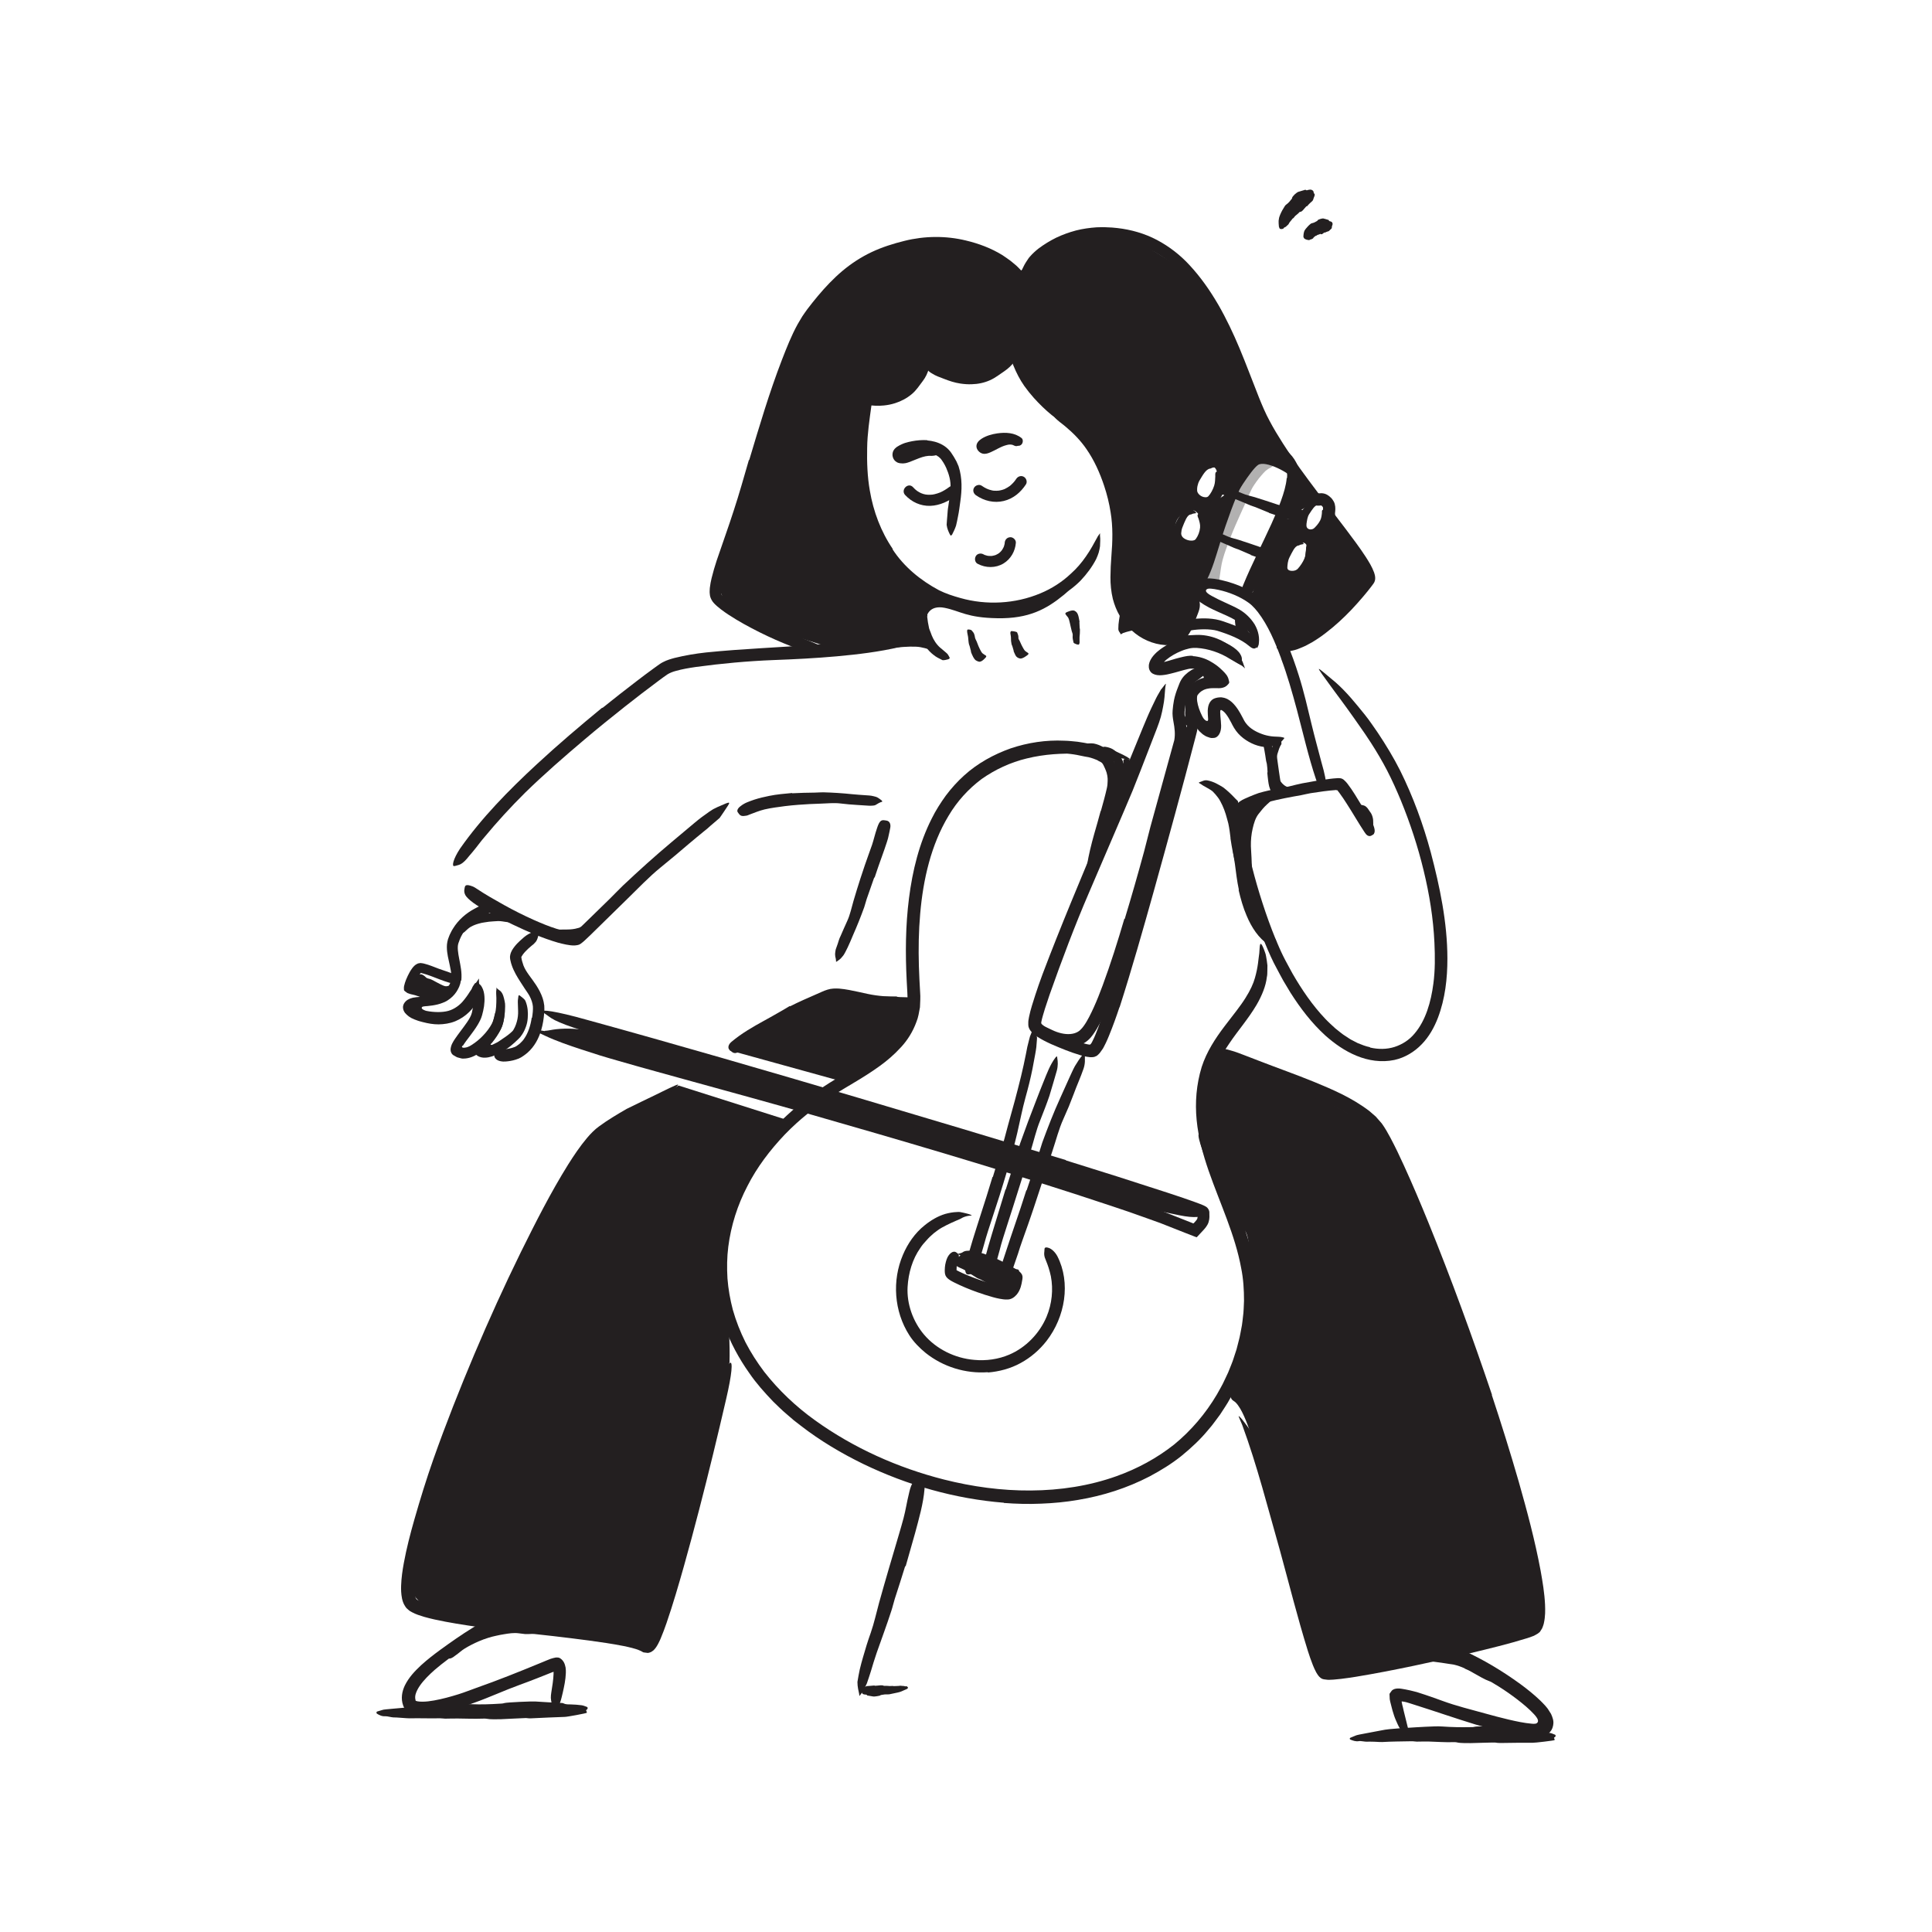 <?xml version="1.0" encoding="UTF-8"?><svg id="Layer_1" xmlns="http://www.w3.org/2000/svg" width="520" height="520" viewBox="0 0 520 520"><defs><style>.cls-1{fill:#231f20;}.cls-2{opacity:.35;}</style></defs><path class="cls-1" d="M301.38,208.14c.17-.26.34-.54.46-.84.05-.11.02-.23.07-.34.17-.39.41-.8.49-1.23.05-.19.02-.39,0-.57-.08-.24-.09-.47.06-.76.05-.09.32-.15.63-.16.31,0,.72.05.86.2.24.26.24.58.3.88.03.31,0,.62-.1.93-.12.36-.01.74-.1,1.11-.09.4-.22.79-.37,1.17-.09.23-.2.46-.31.68-.16.34-.38.65-.51.98-.11.26-.12.58-.21.86-.02.06-.02.14-.05.19-.12.21-.28.19-.75-.08l-.32-.19c-.35-.22-.59-.49-.63-.68-.13-.57-.04-.96.1-1.33.1-.28.22-.55.34-.83l.06.02Z"/><path class="cls-1" d="M103.77,461.92c-.9.1-1.65-.27-2.31-.68-.21-.13-.18-.52.08-.59.53-.16,1.05-.31,1.51-.45.31-.14,5.24-.48,6.91-.7,1.62-.18,3.24-.29,4.86-.36l9.9-.45c.73-.03,1.47-.03,2.2,0,2.52.11,5.03.02,7.55-.14.42-.03.85-.02,1.25-.16.66-.22,7.5-.5,8.39-.43,2.2.16,4.41.25,6.62.39.31.02.65-.04.94.11.67.34,1.35.27,2.03.29.95.02,1.89.1,2.84.22.47.06.93.27,1.39.43.42.15.19.67.04.73-.42.17-.08.42-.04.64.01.07.03.17,0,.23-.05.13-5.45,1.15-6.03,1.11-.07,0-2.08.08-4.18.16-2.1.09-4.3.19-4.75.22-.47.04-.94-.04-1.41-.08-.22-.02-6.54.33-6.79.32-1.31-.02-2.62.11-3.93-.14-.26-.05-.52-.03-.79-.02-2.25.08-4.51,0-6.77-.03-1.15-.02-2.31.03-3.46.04-.21,0-.42-.03-.62-.05-.26-.02-.53-.05-.79-.05-2.73.07-5.46-.06-8.19.01-.63.02-3.63-.28-4.36-.25-.41.01-1.74-.36-2.1-.3Z"/><path class="cls-1" d="M365.75,468.63c-.86.15-1.62-.15-2.3-.42-.22-.09-.22-.4.02-.5.5-.21,1-.41,1.43-.59.14-.1,1.41-.37,2.85-.62,1.44-.27,3.04-.58,3.86-.73,1.58-.35,3.17-.44,4.77-.57,3.24-.21,6.48-.43,9.72-.54.72-.03,1.44-.02,2.16.03,2.47.18,4.93.22,7.4.17.41,0,.83.02,1.23-.1.66-.21,7.35-.07,8.21.06,2.14.29,4.29.5,6.43.76.31.04.63,0,.91.15.64.35,1.3.33,1.96.38.92.07,1.84.16,2.75.31.45.07.89.28,1.33.45.4.15.16.63.01.68-.42.14-.1.38-.07.59.01.07.02.16,0,.21-.05.12-5.36.75-5.93.72-.07,0-2.03,0-4.08,0-2.05.01-4.19.04-4.63.06-.46.02-.91-.06-1.37-.12-.22-.04-6.37.15-6.61.15-1.27-.05-2.55.08-3.81-.22-.25-.06-.51-.04-.76-.04-2.19.08-4.37-.1-6.56-.16-1.12-.04-2.23.02-3.35.02-.2,0-.4-.04-.61-.05-.25-.02-.51-.06-.76-.05-2.64.06-5.29.05-7.92.21-.3.02-1.19-.03-2.08-.08-.89-.03-1.8-.04-2.15-.01-.39.02-1.71-.25-2.05-.16Z"/><path class="cls-1" d="M243.77,453.87c.19-.08.37.03.55.22.06.06.08.26.03.3-.1.08-.2.16-.3.23-.06.04-1.1.45-1.45.63-.34.15-.7.23-1.05.31-.72.15-1.44.32-2.17.46-.16.03-.33.04-.49.03-.57-.04-1.12.04-1.68.15-.09.02-.19.02-.27.11-.14.15-1.66.35-1.86.31-.5-.1-.99-.16-1.48-.25-.07-.01-.14.03-.21-.07-.15-.23-.3-.19-.45-.2-.21-.01-.42-.05-.63-.12-.1-.05-.21-.16-.31-.32-.09-.13-.04-.47,0-.52.09-.12.02-.3.01-.45,0-.05,0-.12,0-.16.01-.16,1.18-.72,1.31-.72.01,0,.45-.03.9-.06.45-.04.92-.07,1.02-.09.1-.02.2.04.31.07.05.02,1.4-.13,1.46-.13.28.03.56-.04.86.13.06.03.12.02.17.02.49-.03.98.02,1.47.05.25.01.5-.02.75-.03.04,0,.09.02.14.03.06,0,.12.03.17.02.59-.04,1.19-.01,1.77-.11.14,0,.81.11.97.08.09,0,.4.14.48.1Z"/><g class="cls-2"><path class="cls-1" d="M328.42,141.42c.85-1.98,1.74-3.94,2.69-5.86.34-.71.59-1.45.95-2.15.64-1.23,1.31-2.43,1.98-3.64.68-1.21,1.42-2.48,2.37-3.65.83-1.04,1.86-2.03,3.1-2.72.79-.42,1.64-.85,2.6-.8.46,0,.94.04,1.38.23.44.2.83.48,1.18.72.42.37.28.4-.19.54-.24.08-.56.2-.89.5-.17.14-.32.33-.47.47-.15.11-.29.23-.43.31-.26.14-.47.39-.71.49-.24.12-.48.24-.7.39-.46.31-.83.63-1.23,1.08-.37.45-.81.9-1.23,1.44-.42.53-.83,1.13-1.27,1.76-1.03,1.54-1.68,3.42-2.47,5.16-.87,1.92-1.75,3.84-2.59,5.78-.51,1.2-1.02,2.39-1.48,3.61-.7,1.84-1.42,3.69-1.93,5.58-.4,1.47-.55,2.98-.78,4.47-.05.33-.06.66-.13.98-.12.61-.27.99-.56,1.21-.26.23-.63.31-1.12.33-.22,0-.44.04-.63.03-.61-.03-1.24-.7-1.3-1.67,0-2.83.7-5.67,1.56-8.45.64-2.07,1.42-4.11,2.2-6.13l.09.03Z"/></g><path class="cls-1" d="M394.28,449.07c-.95-.44-1.96-.8-3-1.04-.38-.09-.77-.09-1.15-.17-1.36-.21-2.84-.45-4.33-.62-.66-.09-1.33-.15-1.99-.25-.86-.08-1.69-.47-2.4-.96-.22-.16-.15-.22.11-.28.26-.05.71-.18,1.18-.21.83-.1,1.58.03,2.39,0,.8,0,1.63,0,2.48.06,1.02.07,2.12-.07,3.22.08,1.21.14,2.39.42,3.53.8.7.23,1.39.51,2.06.81,1.02.45,2,1.01,2.94,1.57.74.44,1.52.79,2.27,1.25.16.11.33.19.47.32.53.48.55.79.21,1.34-.08.13-.15.26-.23.37-.29.38-.78.49-1.24.32-1.39-.49-2.51-1.25-3.75-1.91-.89-.53-1.81-1.04-2.79-1.43l.02-.06Z"/><path class="cls-1" d="M129.37,438.35c1.53-.53,3.11-1,4.74-1.17.59-.08,1.17-.22,1.77-.24,2.12-.08,4.14.17,6.1.44.87.15,1.74.23,2.6.31.55.06,1.11.06,1.66.17.55.14,1.1.32,1.64.48.34.12.29.14,0,.28-.3.12-.85.5-1.5.75-.14.05-.29.11-.43.14l-.43.05-.85.09c-.57.05-1.14.1-1.71.13-.57.02-1.13.06-1.69.02-.56-.06-1.11-.12-1.66-.2-1.32-.18-2.66.04-3.94.25-.71.11-1.42.25-2.12.41-.71.15-1.42.33-2.12.55-.86.27-1.73.58-2.57.95-1.27.55-2.54,1.19-3.73,1.91-.93.56-1.7,1.33-2.59,1.93-.19.14-.37.29-.57.42-.76.47-1.09.49-1.56.17-.11-.07-.22-.14-.32-.22-.3-.27-.21-.77.21-1.33,1.22-1.68,2.86-3.04,4.67-4.22,1.38-.82,2.86-1.51,4.38-2.12l.03.07Z"/><path class="cls-1" d="M266.48,345.75c-.84-.46-1.69-.91-2.53-1.37-.31-.16-.65-.22-.95-.4-1.06-.64-2.1-1.29-3.12-1.98-.45-.31-.94-.53-1.43-.73-.61-.3-1.26-.54-1.66-1.27-.11-.25.1-.63.51-1.07.42-.48,1.03-1.01,1.44-1,.36.02.73.03,1.07.09.32.11.64.22.95.35.31.13.61.28.9.45.28.2.55.43.82.67.64.59,1.49.74,2.24,1.1l2.48,1.21c.51.24,1.03.49,1.55.7.79.33,1.58.7,2.41.9.65.15,1.35.06,2.02.07.15.01.3-.02.44.01.52.14.58.55.47,1.46-.03.21-.05.42-.08.62-.12.68-.49,1.21-.97,1.45-.71.3-1.36.31-2,.25-.64-.06-1.27-.21-1.89-.4-.92-.28-1.81-.65-2.69-1.03l.03-.09Z"/><path class="cls-1" d="M268.15,343.12c-.64-.34-1.3-.68-1.97-.96-.24-.11-.51-.12-.75-.25-.85-.42-1.73-.83-2.63-1.13-.4-.14-.82-.2-1.23-.26-.27-.02-.53-.09-.78-.18-.13-.05-.26-.07-.39-.17-.12-.11-.25-.21-.38-.28-.16-.11-.13-.15.03-.3.08-.08.19-.17.33-.34.07-.08.15-.19.23-.25.08-.05.16-.09.24-.11l.44-.11.22-.06h.21c.28,0,.57.03.85.06.56.06,1.12.17,1.67.37.65.24,1.37.23,2.06.38.74.2,1.47.44,2.19.7.44.16.89.33,1.33.49.67.24,1.32.55,2.01.73.53.15,1.13.11,1.69.18.12.01.26,0,.38.03.43.13.46.44.21,1.25-.06.19-.11.37-.18.56-.22.61-.61,1.05-.99,1.14-1.09.22-1.96-.14-2.85-.52-.65-.3-1.31-.61-1.96-.92l.02-.07Z"/><path class="cls-1" d="M298.95,215.58c.54-1.28.91-2.6,1.21-3.93.11-.49.1-.99.17-1.48.2-1.71.23-3.49-.5-5.02-.31-.67-.84-1.23-1.44-1.65-.39-.26-.79-.5-1.22-.67-.43-.14-.85-.45-1.36-.56-.31-.09-.31-.23-.03-.5.14-.14.36-.31.65-.48.15-.08.32-.17.5-.22.09-.03.19-.05.29-.09.09,0,.19,0,.28.02.68.1,1.35.29,1.95.62.58.35,1.11.79,1.56,1.31.92,1.04,1.43,2.3,1.64,3.56.25,1.49.41,3,.25,4.45-.15,1.59-.57,3.14-1.14,4.59-.34.9-.74,1.76-1.15,2.61-.62,1.29-1.35,2.51-2.02,3.74-.52.95-.93,1.94-1.43,2.89-.11.21-.2.42-.32.63-.49.73-.78.87-1.34.74-.13-.03-.26-.05-.38-.09-.39-.15-.5-.64-.32-1.28.57-1.87,1.52-3.59,2.36-5.32.63-1.29,1.25-2.57,1.72-3.88l.06.02Z"/><path class="cls-1" d="M296.31,218.26c.58-2.05,1.16-4.16,1.61-6.16.16-.73.21-1.47.29-2.19.14-1.27.1-2.52-.24-3.71-.33-1.19-.96-2.28-1.87-3.07-.41-.35-.88-.63-1.4-.83-.52-.19-1.07-.33-1.63-.46-.72-.15-1.49-.21-2.26-.25l-1.18-.1c-.4-.04-.79-.06-1.18,0-.49.05-.43-.02-.03-.15.2-.07.49-.1.83-.28.34-.15.75-.36,1.2-.52.81-.23,1.66-.39,2.56-.45.45-.02.91-.04,1.38.03.46.09.92.22,1.37.4.9.34,1.77.9,2.44,1.62.66.72,1.16,1.55,1.5,2.42.82,2.05,1.13,4.33.9,6.42-.24,2.32-.89,4.41-1.44,6.53l-1.1,3.89c-.59,1.95-1.19,3.91-1.77,5.85-.46,1.51-.79,3.02-1.23,4.52-.1.33-.17.66-.28.99-.43,1.21-.78,1.52-1.36,1.6-.14.02-.28.05-.4.05-.41-.02-.57-.63-.45-1.57.46-2.75,1.14-5.56,1.93-8.35.59-2.07,1.2-4.14,1.75-6.23h.06Z"/><path class="cls-1" d="M295.59,204.73c-.8-.39-1.68-.71-2.61-.93-.34-.08-.69-.1-1.03-.18-1.22-.28-2.49-.5-3.77-.7-.57-.07-1.13-.15-1.7-.22-.73-.02-1.44-.31-2.15-.52-.22-.08-.18-.18.02-.34.2-.16.58-.38,1.01-.53.19-.06.39-.18.57-.19l.56-.05c.37-.03.75-.05,1.12-.06.74.08,1.48.2,2.22.37.89.21,1.84.19,2.78.34,1.03.18,2.06.44,3.06.82.62.23,1.22.51,1.8.84.88.5,1.66,1.15,2.39,1.85.56.55,1.15,1.1,1.6,1.8.11.15.15.33.21.5.15.68,0,.94-.4,1.15-.09.05-.18.11-.26.14-.3.11-.63-.07-.94-.35-.2-.22-.53-.37-.67-.58-.16-.21-.34-.4-.51-.6-.35-.4-.73-.79-1.16-1.15-.64-.54-1.35-1.02-2.16-1.38l.02-.05Z"/><path class="cls-1" d="M298.16,211.18c.05-1.07-.02-2.19-.31-3.21-.1-.38-.28-.73-.42-1.1-.52-1.29-1.33-2.5-2.4-3.46-.47-.44-1.03-.75-1.6-1.01-.37-.16-.76-.27-1.15-.38-.38-.13-.76-.32-1.18-.42-.26-.09-.23-.14,0-.26.23-.12.69-.39,1.26-.46,1.93.23,3.71,1.32,4.87,2.83.68.91,1.39,1.85,1.86,2.91.52,1.17.78,2.43.88,3.67.07.77.06,1.53-.01,2.29-.1,1.15-.31,2.27-.59,3.36-.2.85-.37,1.69-.63,2.5-.06.18-.12.36-.19.53-.28.65-.47.82-.77.86-.07.01-.14.03-.2.03-.2,0-.27-.34-.22-.85.1-1.54.39-3.04.48-4.55.18-1.1.27-2.19.26-3.28h.05Z"/><path class="cls-1" d="M326.26,183.67c-.14-.13-.29-.27-.46-.36-.06-.04-.11.02-.17-.02-.21-.15-.46-.31-.7-.39-.11-.04-.19.01-.27.07-.12.03-.2.14-.42-.1-.07-.08-.27-.56-.43-1.09-.16-.52-.3-1.12-.24-1.24.06-.1.12-.19.2-.27.08-.06.18-.06.27-.07.19,0,.39.05.61.19.25.16.43-.01.65,0,.24.01.48.07.71.12.14.03.28.08.42.11.21.04.42.13.62.1.16-.02.35-.22.53-.34.04-.03.09-.08.13-.09.15-.03.15.2.02,1.06l-.1.59c-.12.66-.27,1.2-.36,1.39-.28.55-.45.67-.62.64-.13-.04-.25-.15-.39-.22v-.08Z"/><path class="cls-1" d="M321.66,190.15c-.03.51-.07,1.01-.19,1.5-.04.18-.02.35-.07.52-.21.61-.48,1.17-.75,1.71-.11.24-.19.48-.25.73-.09.31-.14.66-.46.86-.1.07-.46-.13-.8-.38-.34-.25-.69-.54-.67-.68.06-.53.14-1,.43-1.48.19-.29.06-.64.07-.96,0-.35.05-.71.05-1.08,0-.23,0-.45-.03-.68-.05-.34-.09-.69-.27-.99-.15-.23-.44-.36-.65-.52-.05-.04-.12-.05-.13-.11-.06-.19.08-.37.6-.78l.35-.28c.39-.3.81-.46,1.12-.41.96.14,1.28.83,1.48,1.48.16.5.2,1.02.23,1.53h-.07Z"/><path class="cls-1" d="M302.73,247.31c1.82-6,3.55-12.05,5.2-18.12l1.71-6.67,6.42-23.3c.29-1.64.11-3.22-.23-5.01-.16-.89-.31-1.92-.22-2.97.08-.92.18-1.85.37-2.79.24-1.21.64-2.39,1.07-3.48l.32-.82.16-.4.23-.48c.34-.64.77-1.2,1.26-1.66.97-.94,2.12-1.65,3.4-1.98,1.26-.33,2.71-.38,3.97.25.38.21.6.44.72.6.12.16.14.26.09.32-.05.06-.18.07-.38.07-.19,0-.45,0-.76.06-.62.11-1.35.41-2.09.89-.37.24-.73.55-1.11.84-.39.25-.77.56-1.15.86-.35.27-.61.58-.85.87-.22.34-.29.46-.54,1.11-.43,1.07-.81,2.07-1.05,3.03-.24.95-.37,2.03-.45,3.09-.07.76.14,1.75.35,2.98.21,1.23.34,2.63.22,3.98-.09,1.34-.41,2.7-.76,3.86-.67,2.23-1.29,4.5-2,6.74-1.66,5.39-2.92,11.13-4.41,16.72-1.63,6.14-3.33,12.27-5.11,18.38-1.1,3.76-2.24,7.51-3.43,11.25-1.81,5.66-3.77,11.3-6.16,16.76-.96,2.12-1.91,4.21-3.36,6.21-.69.99-1.75,2.02-3.01,2.57-1.25.57-2.62.78-3.93.73-1.16-.04-2.26-.24-3.34-.6-2-.7-3.11-1.59-3.73-2.33-.65-.72-.79-1.36-.74-1.98.01-.27-.02-.57.02-.75.14-.57,1.67.06,3.76,1.09,1.57.76,3.32,1.21,4.88,1.08.77-.06,1.48-.27,2.05-.61.29-.17.54-.35.78-.63.25-.21.51-.58.77-.91,1.04-1.43,1.93-3.29,2.77-5.13.84-1.86,1.6-3.8,2.33-5.77,2.16-5.84,4.07-11.89,5.85-17.96l.08.02Z"/><path class="cls-1" d="M335.57,167.02c-.05.25-.09.5-.04.79.02.11.12.16.14.27-.04.47,0,.98.13,1.46.05.23.16.4.27.58.15.22.32.43.35.78,0,.11-.18.28-.44.44-.26.15-.63.33-.82.3-.63-.16-1.36-.34-1.53-1.03-.11-.39-.56-.57-.73-.96-.18-.42-.31-.89-.39-1.37-.05-.29-.07-.58-.1-.87-.05-.44.04-.88.05-1.32.02-.34-.05-.7.06-1.05.03-.07.05-.15.11-.21.22-.23.44-.23.9-.06l.28.11c.26.11.58.38.75.56.14.14.29.27.45.38.11.09.22.18.32.25.24.14.28.23.34.34.11.15-.03.36.01.57l-.08.02Z"/><path class="cls-1" d="M331.84,220.65c.2-.49.43-.97.7-1.44.09-.17.14-.36.25-.52.38-.58.94-1.04,1.47-1.44.23-.19.45-.37.68-.56.28-.24.59-.49,1-.51.13,0,.23.25.29.55.05.3.1.64,0,.77-.37.45-.63.89-1.08,1.28-.26.25-.37.61-.53.93-.19.35-.36.73-.51,1.13-.09.25-.18.5-.24.76-.1.4-.18.81-.2,1.22,0,.32.12.65.19.98.02.07.05.14.06.22.01.27-.14.35-.73.38l-.4.02c-.45,0-.82-.12-.95-.33-.39-.61-.48-1.27-.43-1.95.07-.5.22-1,.38-1.51h.05Z"/><path class="cls-1" d="M367.44,221.33c0-.38.09-.81.06-1.19,0-.14-.08-.26-.1-.41-.08-.51-.26-1.03-.59-1.46-.15-.19-.33-.34-.52-.48-.25-.17-.52-.29-.81-.47-.09-.06-.07-.19.05-.34.11-.14.35-.34.6-.34.43,0,.88.1,1.28.29.36.24.67.55.89.92.25.43.61.8.84,1.26.24.51.39,1.05.44,1.57.03.33.03.65.03.96,0,.48-.06.95-.05,1.4.01.35.15.71.23,1.06.02.08,0,.15-.01.23-.1.27-.28.34-.76.36h-.32c-.35,0-.65-.14-.84-.36-.11-.16-.33-.33-.35-.48-.05-.15-.08-.3-.1-.45-.04-.3-.04-.59-.03-.87.01-.42.06-.82.04-1.21h.05Z"/><path class="cls-1" d="M344.91,212.94c-.49-.38-.92-.87-1.24-1.34-.12-.17-.27-.32-.37-.5-.36-.64-.56-1.32-.72-1.97-.08-.29-.18-.56-.28-.84-.13-.35-.28-.69-.29-1.07,0-.12.18-.17.4-.15.22.02.5.11.61.28.39.64.75,1.25.99,1.91.13.4.41.73.66,1.05.27.37.55.7.89.96.21.17.43.32.68.43.37.17.77.32,1.16.3.31-.02.58-.19.8-.33.05-.03.09-.08.14-.11.17-.11.31.03.6.4l.2.25c.21.28.27.61.09.91-.31.35-.74.59-1.2.71-.47.11-.94.06-1.38-.04-.66-.15-1.24-.46-1.76-.82l.02-.04Z"/><path class="cls-1" d="M342.35,208.54c-.1-.84-.2-1.69-.3-2.53-.04-.32-.13-.63-.15-.95-.07-1.15-.03-2.38.36-3.55.18-.51.37-1.02.63-1.5.17-.31.35-.62.6-.89.28-.23.61-.43,1-.45.29.06.28.14.32.49.04.36.13.85.08,1.13-.51.74-.76,1.64-1.09,2.7-.18.66-.01,1.38.08,2.11.12.83.23,1.67.35,2.5.08.52.16,1.04.23,1.55.13.78.23,1.57.42,2.33.16.59.37,1.16.54,1.74.04.13.09.25.12.38.04.5-.08.69-.46.87-.09.04-.17.09-.25.12-.28.11-.59-.04-.84-.35-.68-.96-1.08-2.04-1.27-3.17-.17-.83-.29-1.68-.43-2.52h.05Z"/><path class="cls-1" d="M333.2,226.8c.04-1.35.14-2.71.38-4.08.09-.5.12-1.01.26-1.5.47-1.74,1.41-3.4,2.63-4.69.56-.56,1.13-1.11,1.78-1.54.83-.56,1.79-.92,2.76-1,.3-.03.26.01.05.16-.22.14-.59.45-.99.79-.73.56-1.26,1.28-1.79,1.96-.25.36-.49.71-.7,1.08-.25.35-.49.71-.72,1.08-.55.9-.74,2.01-.96,3.09-.23,1.2-.34,2.44-.36,3.72-.01.78,0,1.57.03,2.37.06,1.21.1,2.43.27,3.61.1.93.45,1.8.6,2.69.03.2.08.39.1.59.07.75-.06,1.01-.53,1.27-.11.06-.21.13-.32.17-.36.14-.75-.1-1.05-.63-.22-.39-.42-.8-.62-1.21-.2-.41-.27-.85-.38-1.28-.19-.87-.31-1.76-.38-2.65-.1-1.32-.13-2.64-.14-4h.06Z"/><path class="cls-1" d="M334.2,229.06c-.07-1.8.05-3.62.39-5.41.12-.65.22-1.31.42-1.95.72-2.23,1.96-4.36,3.72-5.89.76-.69,1.56-1.35,2.45-1.84.57-.31,1.16-.61,1.79-.8.15-.06.31-.09.47-.13.18.02.35.03.51.02.33-.02.65-.03.97,0,.4.03.34.06.05.25-.3.17-.81.61-1.29,1.16-.5.28-.98.59-1.42.94-.44.36-.85.74-1.26,1.11-.83.75-1.53,1.62-2.23,2.52-.86,1.08-1.28,2.53-1.6,3.92-.37,1.54-.52,3.17-.49,4.8.01.51.04,1,.08,1.52.04.54.07,1.07.09,1.6.08,1.6.08,3.19.25,4.75.11,1.21.46,2.36.68,3.51.05.25.12.49.17.74.14.93.01,1.26-.42,1.61-.1.08-.2.18-.3.24-.33.21-.81-.08-1.22-.79-1.16-2.12-1.36-4.51-1.56-6.8-.1-1.68-.21-3.37-.31-5.06h.06Z"/><path class="cls-1" d="M333.44,239.48c-.5-2.34-.77-4.7-1.07-7-.11-.84-.3-1.67-.39-2.51-.33-2.95-.69-5.88-1.28-8.74-.25-1.28-.65-2.52-1.09-3.71l-.87-2.3c-.16-.38-.3-.76-.41-1.17-.05-.2-.12-.4-.19-.6-.05-.21-.05-.44-.05-.68.1-.66-.12-.46.37-.23.55.19,1.55.61,2.15,1.46.49.76.98,1.54,1.37,2.36.35.83.67,1.67.94,2.53.28.85.5,1.72.69,2.59.17.88.28,1.76.38,2.64.21,2.11.72,4.23,1.03,6.33.34,2.31.64,4.61,1.07,6.86.25,1.39.54,2.78.91,4.13.56,2.05,1.23,4.09,2.21,5.95.75,1.45,1.83,2.65,2.83,3.85.22.27.46.5.69.76.82.99.9,1.5.73,2.11-.04.14-.06.29-.11.41-.16.38-.84.29-1.85-.2-2.75-1.76-4.66-4.76-5.94-7.8-.99-2.27-1.64-4.64-2.19-6.99l.07-.02Z"/><path class="cls-1" d="M331.2,225.55c-.15-1.31-.32-2.62-.59-3.88-.1-.46-.26-.91-.37-1.37-.41-1.61-.99-3.18-1.79-4.64-.34-.66-.8-1.24-1.27-1.8-.61-.71-1.27-1.39-1.99-2.02-.22-.21-.14-.26.15-.23.29.03.82.12,1.33.42.44.28.89.57,1.29.92.38.36.74.75,1.07,1.16.66.82,1.2,1.73,1.57,2.71.45,1.16.98,2.33,1.34,3.53.39,1.33.65,2.68.87,4.01.14.82.26,1.65.37,2.47.18,1.24.33,2.49.6,3.69.21.93.53,1.82.82,2.7l.2.58c.22.73.22.99-.08,1.28-.07.07-.13.14-.2.19-.24.17-.58-.05-.88-.57-.43-.78-.81-1.62-1.12-2.48-.28-.88-.48-1.78-.67-2.67-.27-1.34-.48-2.67-.68-3.98h.04Z"/><path class="cls-1" d="M116.61,268.78c-.46-.31-.92-.62-1.4-.9-.17-.1-.38-.07-.55-.19-.6-.38-1.17-.9-1.79-1.27-.14-.08-.28-.14-.43-.18-.14-.05-.29-.11-.43-.15-.19-.06-.38-.08-.56-.15-.18-.1-.32-.32-.44-.68-.07-.23.04-.63.28-1.2.12-.29.28-.63.45-.98.17-.32.34-.57.48-.66.45-.13.9-.24,1.3-.15.38.16.75.4,1.08.75.4.41.94.37,1.41.58.51.24,1.01.51,1.5.78.31.16.61.34.92.48.47.21.93.49,1.43.58.39.07.86-.12,1.3-.2.1-.02.2-.08.29-.07.18-.03.21.21.21.47-.01.27-.08.63-.22,1.15l-.18.69c-.21.74-.56,1.39-.93,1.79-.93.66-1.61.47-2.3.28-.5-.16-.98-.43-1.47-.65l.03-.11Z"/><path class="cls-1" d="M113.36,261.81s-.02-.01-.09.06c-.08.06-.16.18-.24.28-.16.21-.33.46-.49.73-.31.54-.6,1.14-.85,1.75-.07.1-.05.23-.12.36l-.03.06c-.02.12.13.13.22.21l.19.1.59.19c.84.27,1.69.53,2.54.82.78.26,1.58.46,2.38.67,1.02.24,2.07.53,2.91,1.34.26.25.13.42-.25.64-.38.21-1.04.63-1.61.57-.53,0-1.03-.11-1.53-.23l-1.51-.34c-1.01-.24-2.02-.52-3.02-.92-.24-.09-.48-.17-.73-.24-.15-.04-.19-.06-.44-.11l-.64-.15c-.22-.04-.41-.12-.6-.19-.19-.07-.41-.12-.53-.24-.27-.23-.58-.36-.77-.65-.03-.37-.06-.75.03-1.18.11-.53.34-1.19.51-1.63.14-.35.3-.7.46-1.05.33-.69.7-1.38,1.2-2.05.27-.37.77-.96,1.38-1.21.14-.09.3-.13.47-.14.08-.02.16-.01.24-.05h.25c.32.02.7.1.89.15,1.42.35,2.66.91,3.94,1.38.99.38,2.01.65,3.01,1.05.22.09.45.16.66.27.79.41.94.74.68,1.44-.06.16-.1.32-.18.47-.26.5-.79.69-1.35.52-1.69-.48-3.35-1.2-5.06-1.83-.63-.22-1.27-.44-1.87-.61-.16-.05-.29-.07-.43-.11-.08-.02-.14-.03-.1-.03.01,0,0,0,0,0-.01-.01-.04-.02-.05-.01l-.04-.05Z"/><path class="cls-1" d="M245.57,268.46l-20.61-.57-28.62,14.8,30.48,8.43s9.14-4.89,12.6-9.02c3.46-4.13,6.13-13.64,6.13-13.64Z"/><path class="cls-1" d="M182.64,292.17l29.92,9.5s-11.02,10.94-13.98,19.1-5.26,23.54-3.57,29.49,1.34,16.41,1.34,16.41l-19.43,75.91s-54.88-5.3-60.8-9.12c-5.91-3.82-6.65-6.39-5.52-11.93s19.66-57.26,19.66-57.26l21.85-46.84,9.64-12.73,20.89-12.53Z"/><path class="cls-1" d="M328.57,282.56s36.53,17.34,41.3,21.29c4.76,3.94,28.46,69.71,28.92,71.06s13.71,47.06,13.71,47.06l.49,16s-51.67,12.69-54.14,12.62-8.37-14.45-8.37-14.45l-12.34-45.02s-2.99-12.2-6.11-14.06c-3.12-1.86,2.98-9.36,3.39-16.94s2.3-27.52-.71-29.2c-3.01-1.67-13.15-24.17-12.05-25.77s3.49-18.45,3.49-18.45l2.41-4.15Z"/><path class="cls-1" d="M129.22,246.01c.48-.09.95-.17,1.44-.17.48-.03.96-.03,1.44-.02.35,0,.69-.04,1.03,0,1.22.09,2.4.42,3.52.81.5.15.98.38,1.46.55.3.14.6.28.89.43.28.17.56.36.83.54.17.12.13.12-.05.11-.18-.01-.53.03-.9,0-.66-.04-1.31-.06-1.93-.06-.63,0-1.21-.14-1.83-.22-.73-.12-1.5-.06-2.25,0-.83.04-1.65.13-2.47.28-.51.07-1.02.17-1.51.32-.75.21-1.5.48-2.18.87-.53.3-.96.72-1.4,1.12-.1.08-.18.18-.28.27-.37.31-.58.29-1.01-.03-.1-.07-.2-.14-.29-.22-.3-.26-.36-.65-.15-1.03.31-.57.74-1.06,1.21-1.52.24-.22.5-.43.76-.64.27-.19.58-.32.87-.48.88-.43,1.83-.72,2.78-.96l.02.06Z"/><path class="cls-1" d="M154.17,251.87c-.85.03-1.67-.01-2.48-.13-.29-.04-.59-.04-.87-.09-1.02-.2-2-.39-2.98-.65-.44-.1-.89-.19-1.32-.32-.56-.16-1.12-.45-1.49-.92-.11-.14-.08-.14.06-.07.14.07.41.15.7.22,1.03.28,2.17,0,3.32.2.68.12,1.39.08,2.08.08.76,0,1.5,0,2.24-.04.46-.03.91-.08,1.35-.17.67-.14,1.34-.31,1.93-.65.46-.26.81-.65,1.13-1.03.07-.09.11-.19.21-.24.32-.23.51-.21.93.05.1.06.2.11.29.18.3.21.41.57.25.97-.2.62-.69,1.01-1.17,1.37-.5.35-1.05.6-1.62.79-.84.29-1.72.41-2.57.48v-.04Z"/><path class="cls-1" d="M301.59,170.65s4.57-2.03,8.89-.93c4.32,1.1-4.86-6.5-4.86-6.5l-3.57,2.23-.46,5.19Z"/><path class="cls-1" d="M249.29,167.46c-.26-1.62.75-4.71,4.97-3.86s5.91,2.67,14.26,2.8,13.09-2.4,17.89-6.35c3.85-3.17,6.96-9.46,6.96-9.46,0,0-8.61,8.47-11.29,9.6s-15.17,2.5-15.17,2.5c0,0-11.06-1.46-11.5-1.84s-9.61-4.34-9.61-4.34v6.18l3.5,4.76Z"/><path class="cls-1" d="M237.33,174.75s7.47-1.1,10.37-.57c3.26.6,6.55,2.22,6.55,2.22l-6.06-6.68-10.86,5.03Z"/><path class="cls-1" d="M248.27,157.52c-.5,2.41,1.63,14.7,1.63,14.7,0,0-11.36.61-14.47,1.11s-10.46,1.33-10.46,1.33c0,0-23.84-6.63-28.62-11.53-4.77-4.89-2.32-10.02-2.32-10.02l14.38-44.94s9.57-24.13,13.97-28.73c4.4-4.6,18.04-12.62,23.35-13.89,12.96-3.09,28.16,7.91,28.16,7.91l6.03-4.15s11.83-9.73,21.91-6c10.09,3.72,23.02,13.61,26.12,18.97s10.84,27.95,10.84,27.95l30.15,44.32-10.29,12.62-13.4,7.48-8.45-14.27,4.44-11.58,3.61,2.33,2.73,4.53c.47.39.47-1.28.92-1.69l2.99.84c-1-1.66.32-7.87.1-8.21-.85-1.31-2.88-.24-5.2,2.03-2.96,2.9-4.74-1.07-4.74-1.07l4.07-7.99,3.43.15s1.88,5.16,4.7,4.4,5.08-12.69-2.26-7.75c-6.14,4.13-5.87,3.2-5.87,3.2,0,0,3.25-8.99,2.45-10.57s-7.61-5.24-9.58-3.85-6.55,9.06-6.55,9.06l-4.85-2.03s2.01-7.89-2.07-6.48c-1.95.68-5.09,4.64-4.15,6.68.94,2.05,4.15,3.79,4.15,3.79l5.66-3.67-3.94,14.33-2.18-.97s-.73-10.53-5.2-8.28c-6.47,3.27-1.06,9.74-1.06,9.74l3.11.56s5.31-4.88,4.65-.56-3.22,9.68-.16,10.37-4.76-2.01-3.31,3.44c.68,2.56-.04,3.13-1.18,6.41-.94,2.71-2.65,4.88-3.11,4.66-.89-.43-8.61-1.53-9.14-1.81s-7.56-6.05-7.44-6.7-1.04-11.84-1.12-13.6-.31-14.17-.31-14.17l-7.74-20.12-13.07-9.16-6.33-9.65s-6.81,4.43-9.53,4.85-9.69-.95-9.69-.95l-5.13-1.97s-.59,4.15-4.94,6.42-10.09,2.82-10.09,2.82c0,0-1.49,7.15-2.06,11.38s2.06,18.88,2.06,18.88l5.02,11.07,9.38,8.02Z"/><path class="cls-1" d="M243.63,421.53c-.89,2.94-1.86,5.87-2.8,8.81-.34,1.07-.57,2.17-.93,3.24-1.22,3.78-2.62,7.51-3.93,11.25-.58,1.66-1.08,3.36-1.58,5.03-.36,1.06-.67,2.14-1.06,3.2-.2.52-.5,1.02-.76,1.53l-.41.75c-.14.25-.35.48-.51.72-.47.58-.32.53-.4-.11-.13-.66-.48-1.91-.47-3.25.16-1.14.41-2.25.63-3.38.24-1.11.58-2.2.88-3.3.62-2.19,1.29-4.37,2.07-6.54.91-2.6,1.51-5.39,2.25-8.1.84-2.98,1.67-5.96,2.55-8.93l1.62-5.49c.8-2.78,1.67-5.56,2.41-8.34.58-2.16.89-4.36,1.43-6.51.12-.47.2-.95.35-1.42.28-.87.53-1.42.86-1.76.36-.33.75-.45,1.27-.48.24-.01.47-.06.69-.04.36.03.62.27.81.68.19.41.33,1,.24,1.66-.33,3.99-1.48,7.91-2.55,11.91-.84,2.96-1.69,5.94-2.53,8.91l-.1-.02Z"/><path class="cls-1" d="M111.84,457.72s0,.03.1.07c.1.04.25.09.43.12.36.07.82.1,1.31.1.99,0,2.07-.13,3.16-.33,2.19-.39,4.41-1,6.62-1.69,1.61-.5,3.19-1.15,4.79-1.71,5.67-1.99,11.28-4.24,16.91-6.56l1.88-.78,1.15-.46c.48-.17.95-.26,1.41-.36.42-.01.89-.04,1.27.28.38.26.68.62.91,1.03.22.42.36.89.45,1.38.02.25.06.5.07.76.02.24.02.55,0,.71-.07,1.9-.45,3.6-.83,5.3-.21.84-.38,1.68-.66,2.49-.31.8-.56,1.61-.84,2.42-.51.98-.56.86-.97-.12-.22-.5-.35-1.19-.54-2.03-.08-.42-.18-.88-.2-1.35,0-.46.04-.94.12-1.43.28-1.71.55-3.43.61-4.93.01-.18.01-.37.01-.53,0-.04,0-.01,0-.02,0,0,0-.01.01-.03,0-.03,0-.06-.04-.07h-.03s-.54.2-.54.2l-1.2.48-2.44.97c-1.64.64-3.29,1.28-4.96,1.88-4,1.44-8.01,3.32-12.14,4.78-2.27.8-4.57,1.55-6.92,2.17-2.37.6-4.76,1.17-7.42,1.17-.8-.02-1.63-.1-2.53-.42-.95-.32-1.89-1.1-2.25-2.1-.73-1.98-.31-3.88.41-5.43,1.1-2.25,2.74-3.94,4.41-5.5,1.69-1.54,3.48-2.91,5.28-4.23,2.81-2.03,5.58-3.99,8.5-5.78.64-.39,1.26-.8,1.92-1.17,2.46-1.36,3.37-1.57,4.29-1.05.21.11.45.2.6.33.5.42-.23,1.48-1.93,2.57-4.98,3.32-10.37,6.61-14.99,10.57-1.54,1.36-3.01,2.81-4.05,4.33-.51.75-.91,1.53-1.1,2.21-.06.17-.09.34-.1.49-.04.16-.03.31-.03.45-.02.15.04.28.04.42,0,.13.1.31.07.28-.01.03.01.03.02.06l-.06.07Z"/><path class="cls-1" d="M416.83,466.47c-.64.61-1.48.96-2.47,1.08-.48.08-1,.08-1.51.07-.25-.01-.53-.01-.75-.03l-.46-.04c-1.2-.13-2.33-.34-3.44-.57-2.22-.46-4.36-1.02-6.49-1.61-1.55-.43-3.12-.77-4.65-1.24-5.4-1.65-10.71-3.51-16.05-5.19-1.13-.36-2.6-.85-2.93-.88l-.44-.08c-.13,0-.33-.09-.39.04.06.3.12.6.18.88.05.18.08.36.14.53l.25,1.1.56,2.26.57,2.31.26,1.17c.07.4.09.81.14,1.21.07,1.02-.06.91-.66.22-.66-.68-1.73-1.92-2.51-3.61-.33-.76-.7-1.52-.96-2.33-.13-.4-.26-.81-.38-1.22l-.09-.31-.12-.46-.31-1.21c-.09-.4-.23-.83-.27-1.21l-.05-1.1c-.08-.45.13-.52.24-.72.14-.18.24-.35.4-.54.43-.36.89-.5,1.56-.53.64-.03,1.41.14,2.16.27.38.08.76.14,1.15.24l.61.15,1.2.3c.79.24,1.56.5,2.34.76,1.55.52,3.09,1.07,4.62,1.63,3.67,1.35,7.62,2.31,11.44,3.37,2.1.58,4.21,1.15,6.31,1.64,2.09.49,4.24.95,6.25,1.12.32.03.62.05.95,0,.33-.03.64-.26.71-.57.07-.32-.07-.65-.23-.93-.09-.14-.18-.29-.29-.42l-.24-.3c-.09-.12-.2-.23-.31-.35-1.29-1.4-2.86-2.7-4.45-3.93-1.6-1.23-3.26-2.39-4.97-3.47-2.65-1.69-5.42-3.07-8.18-4.53-.61-.32-1.22-.6-1.83-.94-2.25-1.25-2.8-1.98-2.67-3.21.03-.28.03-.58.1-.83.26-.82,1.5-.89,3.22-.12,5.11,2.32,10.22,5.37,15.13,8.94,1.82,1.34,3.61,2.76,5.34,4.42.43.41.86.87,1.29,1.33l.32.38.21.25c.08.1.17.2.24.31l.85,1.34c.41.92.75,1.86.6,2.77,0,.23-.07.45-.13.67-.05.23-.12.44-.24.65-.16.45-.55.74-.81,1.11l-.08-.05Z"/><path class="cls-1" d="M401.5,375.4c2.57,7.76,5.01,15.56,7.28,23.43,2.24,7.88,4.36,15.79,5.88,23.93.53,2.98,1.04,5.97,1.19,9.11.06,1.58.09,3.17-.31,4.98-.05.22-.1.45-.2.7-.1.24-.2.63-.37.88-.16.28-.34.55-.52.81-.26.18-.47.43-.77.57-.28.15-.56.34-.83.46l-.6.23c-.39.15-.75.26-1.12.39-5.14,1.6-10.21,2.81-15.34,4.05-5.11,1.21-10.24,2.35-15.38,3.43-5.15,1.07-10.29,2.09-15.51,2.94-1.31.21-2.62.4-3.95.56-.67.08-1.33.15-2.02.2-.33.03-.7.04-1.06.05-.46.05-.98-.08-1.47-.12-1.04-.11-1.66-1.06-2.15-1.9-.38-.71-.64-1.31-.9-1.96-.51-1.27-.93-2.53-1.34-3.8-2.79-8.97-5.04-18.02-7.48-26.91-3.24-11.38-6.15-22.92-10.18-33.89-.68-1.69-1.07-2.37-.94-2.4.11-.01.75.64,1.7,1.93,1.97,2.52,5.16,7.64,7.33,14.17,1,2.89,1.94,5.78,2.86,8.68.91,2.9,1.69,5.84,2.51,8.76,1.57,5.84,3.14,11.69,4.71,17.54.77,2.92,1.55,5.83,2.39,8.7.42,1.43.86,2.86,1.33,4.24.24.69.48,1.36.74,2,.13.32.26.62.4.9l.09.18v.04s.04.06.04.06c.02.04.06.07.1.09h.07s.01.02.22.01c.31,0,.66-.02,1.01-.05.35-.02.71-.05,1.07-.09,1.45-.14,2.94-.36,4.42-.57,2.97-.45,5.96-.97,8.94-1.51,7.14-1.31,14.4-2.92,21.65-4.68,3.62-.89,7.25-1.82,10.83-2.82,1.77-.5,3.6-1.02,5.22-1.62.51-.2.48-.17.64-.28.06-.05.08-.13.13-.19.04-.09.02-.09.1-.27.19-.65.3-1.47.32-2.32.08-1.87-.12-3.87-.37-5.85-.25-1.98-.61-3.98-1-5.96-.78-3.98-1.74-7.94-2.76-11.9-2.06-7.9-4.41-15.75-6.9-23.55-3.07-9.6-6.31-19.16-9.74-28.64-5.22-14.35-10.65-28.74-16.88-42.53-1.22-2.67-2.49-5.31-3.86-7.84-.7-1.25-1.38-2.53-2.24-3.49-.82-1.01-1.87-1.89-2.97-2.71-2.22-1.65-4.79-2.94-7.35-4.17-2.57-1.24-5.26-2.31-7.94-3.41-2.39-.93-4.73-1.83-7.14-2.77-8.95-3.54-11.73-5.28-12.99-7.28-.3-.44-.72-.94-.85-1.25-.21-.53.61-.41,2.25.11.85.22,1.87.61,3.1,1.08,1.24.47,2.68,1.03,4.29,1.65,4.81,1.87,9.81,3.62,14.81,5.66,5,2.07,10.09,4.21,14.86,7.83l1.74,1.51c.54.61,1.08,1.22,1.61,1.84.96,1.33,1.62,2.56,2.31,3.82,1.33,2.5,2.52,5,3.67,7.53,2.31,5.05,4.46,10.15,6.56,15.29,6.2,15.26,11.85,30.78,17.13,46.41l-.08.05Z"/><path class="cls-1" d="M134.54,438.67c-3.89-.45-7.78-1.02-11.68-1.66-1.95-.32-3.9-.69-5.87-1.12-.98-.22-1.98-.47-2.97-.75-1.02-.33-2-.6-3.17-1.23l-.43-.24c-.14-.08-.34-.25-.51-.39-.17-.14-.34-.29-.5-.45-.15-.17-.27-.36-.39-.54-.5-.76-.68-1.45-.82-2.07-.24-1.24-.28-2.36-.24-3.42.07-2.14.37-4.14.73-6.12.73-3.95,1.72-7.78,2.8-11.57,1.58-5.53,3.27-11.01,5.17-16.41,3.37-9.51,7.07-18.88,10.99-28.16,3.92-9.27,8.08-18.45,12.52-27.49,3.97-8.01,8.02-16.04,12.76-23.64,1.54-2.43,3.14-4.84,5.06-7.12.48-.57.98-1.13,1.54-1.67.52-.53,1.2-1.1,1.78-1.51,1.2-.89,2.41-1.68,3.64-2.44,1.23-.77,2.47-1.49,3.71-2.21l3.85-1.88c2.58-1.23,5.12-2.47,7.65-3.72,3.19-1.48,2.85-1.24.63.9-1.12,1.06-2.79,2.45-4.82,4.1-1.01.82-2.12,1.71-3.3,2.63-.59.47-1.21.91-1.81,1.42-.66.4-1.33.81-2.02,1.23-1.23.73-2.42,1.47-3.59,2.23-.57.38-1.14.77-1.67,1.17-.29.2-.48.38-.71.56-.22.16-.44.41-.67.62-1.79,1.8-3.46,4.1-5.02,6.43-3.13,4.7-5.94,9.72-8.65,14.79-5.41,10.17-10.38,20.66-15.19,31.28-5.73,12.71-10.84,26.33-15.32,39.83-1.23,3.71-2.39,7.45-3.43,11.2-1.04,3.75-1.98,7.54-2.61,11.32-.3,1.88-.52,3.79-.44,5.55.03.84.2,1.76.43,2.12.05.09.11.17.19.23l.12.1.24.13c.29.18.73.34,1.13.5,1.69.61,3.61,1.03,5.49,1.41,1.9.38,3.82.71,5.75,1.01,9.52,1.44,19.15,2.6,28.76,3.83,3.28.42,6.57.87,9.85,1.4,1.64.26,3.28.56,4.92.89.82.19,1.64.35,2.46.58.41.1.82.22,1.24.36l.61.2.42.18c.13.05.25.12.38.19.11.07.26.18.38.06.22-.18.35-.44.48-.69l.21-.44.29-.67c.19-.45.37-.91.55-1.37.71-1.85,1.34-3.76,1.95-5.66,1.22-3.82,2.33-7.66,3.4-11.5,3.03-10.89,5.58-21.68,8.24-32.54.58-2.39,1.15-4.74,1.73-7.15,2.26-8.93,3.24-11.71,4.71-13.36.33-.38.69-.89.96-1.09.9-.66.55,3.12-.98,9.68-2.25,9.74-4.66,19.73-7.28,29.82-1.31,5.05-2.67,10.12-4.1,15.21-1.44,5.09-2.92,10.18-4.67,15.28-.48,1.39-.99,2.77-1.59,4.19l-.24.54-.42.85c-.14.3-.36.6-.53.9-.19.28-.41.54-.63.77-.23.21-.48.4-.75.55-.26.13-.62.23-.86.26l-.87-.11c-.15-.04-.28,0-.45-.1l-.5-.28-.87-.38c-.24-.1-.36-.11-.54-.18-.33-.11-.67-.21-1.05-.3-.71-.19-1.48-.35-2.23-.51-1.53-.3-3.08-.57-4.65-.81-3.14-.48-6.31-.9-9.5-1.29-6.37-.8-12.79-1.42-19.2-2.17v-.09Z"/><path class="cls-1" d="M212.63,270.86c2.35-1.2,4.77-2.25,7.25-3.33.91-.38,1.79-.85,2.86-1.17l.76-.19.85-.1c.54-.04,1.03-.01,1.51.01.94.08,1.82.21,2.67.37,1.71.32,3.36.71,5,1.06,1.45.31,2.92.51,4.36.62.92.07,1.84.06,2.73.07h.66c.22.1.44.17.66.24l.67.23c.23.08.44.09.68.2.62.36.61.38.21,1.08-.2.36-.54.81-.98,1.27-.22.23-.47.49-.76.72-.14.13-.28.19-.43.34-.15.03-.3.04-.45.04-4.33-.07-8.09-1.12-11.8-2.18-1.09-.31-2.25-.51-3.3-.54-.52-.01-1.01.02-1.38.08-.21.04-.44.13-.67.19l-.77.27c-2.32.87-4.72,2-7.06,3.14-1.43.74-2.95,1.33-4.38,2.08-2.19,1.1-4.38,2.23-6.46,3.49-1.62.98-3.1,2.12-4.64,3.2-.34.24-.65.5-1,.72-1.3.83-1.83.88-2.61.2-.17-.15-.36-.28-.51-.44-.47-.52-.27-1.44.62-2.15,2.6-2.19,5.65-3.96,8.77-5.67,1.17-.61,2.3-1.3,3.46-1.94,1.16-.63,2.3-1.33,3.44-2.01l.05.08Z"/><path class="cls-1" d="M267.23,316.77c1.06-3.37,2.05-6.77,3.08-10.16.37-1.24.63-2.51,1-3.75,1.25-4.39,2.44-8.8,3.52-13.24.48-1.97.91-3.96,1.3-5.93l.37-1.9c.14-.63.31-1.26.47-1.89l.25-.94.37-.92c.26-.61.45-1.23.67-1.84.28-.76.31-.65.39.06.06.44.12.95.18,1.48.04.31.12.65.18,1,.04.18.05.36.11.55-.01.18-.02.36-.03.55l-.16,1.99c-.06.66-.21,1.31-.31,1.96-.23,1.3-.48,2.6-.73,3.9-.52,2.6-1.17,5.18-1.89,7.75-.85,3.08-1.47,6.35-2.21,9.53-.41,1.75-.87,3.49-1.31,5.23-.48,1.73-.97,3.46-1.49,5.19-.62,2.12-1.29,4.24-1.94,6.35-1.04,3.19-2.08,6.39-3.11,9.55-.4,1.23-.75,2.46-1.09,3.7l-1.07,3.69c-.16.54-.3,1.08-.48,1.62-.35.99-.63,1.63-.96,2.03-.35.39-.71.55-1.19.61-.22.03-.44.08-.64.07-.33-.02-.55-.28-.65-.73-.1-.45-.12-1.09.07-1.83,1.07-4.44,2.57-8.94,4.02-13.5,1.09-3.38,2.18-6.78,3.19-10.19l.08.02Z"/><path class="cls-1" d="M270.7,320.17l2.9-9.12c.35-1.11.6-2.25.99-3.36,1.38-3.88,2.82-7.75,4.33-11.59.63-1.72,1.35-3.41,2.01-5.1.88-2.16,1.68-4.37,3.1-6.29.48-.58.49-.47.56.23.14.73.21,1.97-.15,3.25-.63,2.28-1.33,4.51-1.99,6.77-.75,2.22-1.63,4.41-2.49,6.62-1.08,2.63-1.72,5.53-2.58,8.31l-2.9,9.18-1.79,5.67c-.89,2.86-1.87,5.72-2.74,8.57-.35,1.11-.65,2.22-.93,3.33l-.92,3.32c-.14.49-.25.97-.42,1.46-.64,1.78-1,2.3-2.02,2.33-.21.02-.41.07-.57.06-.47,0-1.03-1.03-.65-2.34.89-3.98,2.15-8.04,3.39-12.14.93-3.05,1.87-6.12,2.8-9.18l.08.02Z"/><path class="cls-1" d="M276.32,320.39l3.15-9.45c.38-1.15.68-2.33,1.08-3.48,1.48-4.03,3.04-8.05,4.83-11.97.78-1.74,1.57-3.49,2.35-5.22.53-1.1.98-2.23,1.57-3.3.62-1.05,1.3-2.08,2.08-3.03.48-.6.59-.42.62.31.01.37.02.88,0,1.48-.03.59-.14,1.25-.36,1.9-.79,2.32-1.81,4.51-2.64,6.8-.46,1.12-.89,2.26-1.33,3.4-.49,1.12-.98,2.24-1.47,3.37-1.22,2.69-1.96,5.68-2.92,8.54l-3.12,9.52-1.94,5.88c-.48,1.49-1.02,2.96-1.52,4.44-.52,1.48-1.05,2.95-1.57,4.42-.41,1.14-.78,2.28-1.13,3.42l-1.17,3.4c-.17.5-.34,1-.55,1.49-.78,1.82-1.24,2.3-2.18,2.33-.21,0-.44.04-.63,0-.66-.11-.82-1.06-.42-2.43.62-2.02,1.24-4.09,1.96-6.14.67-2.08,1.39-4.16,2.1-6.26,1.07-3.11,2.13-6.27,3.13-9.45l.08.02Z"/><path class="cls-1" d="M270.18,404.46c-13.16-1.05-25.99-4.72-37.81-10.42-5.9-2.88-11.58-6.24-16.8-10.28l-1.96-1.52-1.88-1.62c-1.28-1.05-2.43-2.25-3.63-3.39-2.29-2.39-4.52-4.87-6.4-7.62-2.81-3.96-5.15-8.28-6.8-12.88-1.64-4.6-2.55-9.47-2.68-14.35-.24-8.63,2.01-17.21,5.99-24.74,3.98-7.56,9.58-14.14,16.03-19.59,3.24-2.7,6.68-5.2,10.27-7.36,3.55-2.17,7.12-4.21,10.36-6.61,3.21-2.39,6.19-5.15,7.87-8.59l.33-.64c.1-.22.16-.45.24-.67l.47-1.34.26-1.4.14-.7.03-.71.06-1.43c0-.49-.04-1-.06-1.52l-.17-3.1c-.38-7.38-.32-14.85.62-22.25.94-7.37,2.73-14.74,6.13-21.44,1.06-2.16,2.37-4.2,3.79-6.17,1.46-1.94,3.09-3.76,4.9-5.39,3.62-3.29,7.99-5.69,12.56-7.31,4.61-1.55,9.52-2.29,14.36-2.06,1.21.02,2.41.16,3.62.28,1.19.19,2.39.36,3.56.63,1.18.23,2.34.55,3.49.87,1.14.36,2.31.64,3.39,1.16,2.73,1.21,3.8,1.94,3.66,2.07-.15.17-1.57-.2-4.04-.53-2.47-.31-5.91-.86-10.01-.96-4.08-.14-8.82.05-13.73,1.26-4.35,1.04-8.51,2.98-12.13,5.53-3.56,2.66-6.61,6.01-8.91,9.91-4.69,7.77-6.83,17.06-7.63,26.36-.41,4.67-.49,9.38-.35,14.1.07,2.37.2,4.72.34,7.13.11,1.18,0,2.62-.05,3.95-.25,1.34-.44,2.7-.97,3.97-.93,2.55-2.38,4.89-4.15,6.78-1.75,1.92-3.68,3.59-5.71,5.05-4.04,2.94-8.33,5.25-12.35,7.75-4.71,3.03-9.24,6.58-13.21,10.7-3.93,4.14-7.46,8.75-10.06,13.88-2.66,5.09-4.42,10.64-5.14,16.31-.36,2.84-.39,5.7-.22,8.55.22,2.84.72,5.65,1.44,8.41.85,3.01,2,5.93,3.4,8.74,1.44,2.79,3.15,5.44,5.05,7.96,3.89,4.97,8.53,9.37,13.71,13.08,10.36,7.44,22.27,12.77,34.68,15.92,7.64,1.93,15.51,3.01,23.38,2.95,7.86-.05,15.73-1.23,23.09-3.87,5.57-1.99,10.86-4.85,15.49-8.52,4.56-3.74,8.46-8.32,11.47-13.42.71-1.3,1.49-2.56,2.09-3.92.31-.67.65-1.33.95-2.01l.83-2.06c.29-.68.53-1.38.75-2.09l.69-2.11.55-2.15c.19-.71.37-1.43.49-2.16l.41-2.18c.12-.73.18-1.46.27-2.19.22-1.46.21-2.93.29-4.4,0-2.94-.17-5.86-.76-8.75-1.65-9.03-5.68-17.37-8.74-26.16-1.52-4.4-2.79-8.97-3.25-13.72-.46-4.76-.08-9.58,1.36-14.29,1.34-4.14,3.68-7.69,6.18-10.99,2.34-3.06,4.28-5.44,5.59-7.56,1.33-2.1,2.14-3.88,2.56-5.42.88-3.07.91-5.02,1.17-6.66.07-.74.08-1.75.2-2.23.1-.41.29-.35.58.16.14.26.31.62.49,1.1.09.24.19.51.29.8.11.29.21.62.26.98.12.72.29,1.56.37,2.5,0,.48-.01.98-.02,1.51-.01.53,0,1.09-.14,1.66-.26,2.33-1.29,4.9-2.76,7.44-2.23,3.77-5.01,6.92-7.25,10.25-1.16,1.65-2.11,3.37-2.96,5.12-.34.9-.75,1.78-1.02,2.7l-.38,1.39-.19.69-.12.73c-.77,3.88-.8,7.89-.18,11.88.6,3.99,1.78,7.96,3.19,11.93,2.8,7.93,6.51,15.98,8.25,24.93,1.81,8.99.87,18.49-2.21,27.06-1.18,3.18-2.51,6.31-4.24,9.24-.79,1.51-1.79,2.89-2.69,4.32l-1.52,2.05c-.49.69-1.04,1.35-1.6,1.99-2.15,2.64-4.67,4.98-7.32,7.14-2.69,2.15-5.58,3.91-8.58,5.51-6.03,3.13-12.54,5.2-19.17,6.3-3.31.58-6.66.89-10,1.02-3.34.15-6.69.06-10.01-.19l-.03-.09Z"/><path class="cls-1" d="M332.72,227.93l-.84-5.62c-.11-.68-.29-1.35-.39-2.03l-.26-1.81-.13-.9-.06-.45c-.01-.12,0-.11,0-.19.01-.06-.03-.11-.07-.15-.06-.06-.03-.05-.17-.18l-.65-.62c-.43-.41-.88-.81-1.32-1.2-.81-.67-1.65-1.32-2.51-1.88-.56-.36-1.13-.67-1.69-1-.28-.17-.57-.3-.85-.48-.28-.17-.55-.41-.86-.55-.38-.22-.34-.23.05-.38.2-.09.5-.2.89-.34.39-.15.85-.18,1.27-.07,1.56.31,2.87,1.1,4.13,1.87,1.18.91,2.2,1.89,3.22,2.98l.39.38.2.19c.08.06.13.12.13.23l.17,1.01c.07.42.15.85.24,1.27.18.85.37,1.7.53,2.55l.98,5.62.61,3.46c.32,1.74.61,3.5,1.01,5.21.33,1.33.75,2.61,1.11,3.91.08.29.15.57.21.86.18,1.1.06,1.49-.48,1.85-.12.08-.24.18-.37.24-.42.2-.89-.15-1.28-.9-1.18-2.22-1.8-4.7-2.27-7.22-.37-1.87-.67-3.76-1-5.64l.07-.02Z"/><path class="cls-1" d="M304.42,157.8c0,1.13-.03,2.25-.11,3.36-.02.41.01.81-.04,1.22-.19,1.43-.42,2.84-.85,4.21-.15.61-.32,1.22-.44,1.83-.29.75-.35,1.58-1.07,2.17-.21.19-.25.13-.4-.14-.08-.14-.2-.33-.36-.56-.12-.22-.16-.44-.15-.66.01-.79.05-1.54.18-2.28.12-.74.21-1.49.43-2.23.27-.89.17-1.86.2-2.8.03-1.03.04-2.08-.02-3.12-.03-.64-.07-1.29-.16-1.92-.12-.97-.26-1.94-.5-2.88-.22-.72-.59-1.39-.93-2.05-.07-.15-.14-.29-.19-.45-.18-.58,0-.85.53-1.19.12-.08.24-.16.36-.23.4-.22.88-.12,1.29.25.59.55.94,1.21,1.24,1.91.29.7.51,1.43.69,2.17.22,1.11.29,2.26.36,3.39h-.07Z"/><path class="cls-1" d="M301.44,134.65c.89,4.09,1.14,8.37.86,12.48-.09,1.5-.14,2.98-.26,4.42-.11,1.28-.21,2.54-.26,3.79-.06,1.26.01,2.39.17,3.58.41,2.34,1.37,4.61,2.81,6.53,1.29,1.71,3.05,3.05,4.97,3.94.64.24,1.25.54,1.91.74l.97.33c.33.11.67.17,1,.26.34.07.66.2,1.01.27l1.03.21c.34.07.69.17,1.04.2.35.06.7.21,1.06.3.89.31.8.35.02.77-.39.19-.96.65-1.67.84-.71.17-1.58.39-2.5.31-3.28-.21-6.54-1.65-9.01-3.95-1.29-1.09-2.31-2.46-3.19-3.87-.85-1.44-1.46-3.01-1.88-4.6-.46-1.91-.66-3.96-.64-5.88.01-1.9.11-3.79.25-5.62.33-4.01.44-7.92-.21-11.82-.37-2.39-.96-4.78-1.73-7.09-1.16-3.5-2.69-6.93-4.78-9.93-1.61-2.35-3.59-4.34-5.72-6.12-.46-.4-.95-.74-1.43-1.13-1.78-1.41-2.12-2.16-2.15-3.02,0-.2-.05-.41-.02-.57.04-.27.32-.35.82-.3.49.06,1.25.2,2.04.66,4.69,2.74,8.52,7.31,11.21,12.34,2.02,3.75,3.4,7.8,4.34,11.91l-.07.02Z"/><path class="cls-1" d="M346.07,126.21c-2.69-3.9-5.29-7.89-7.5-12.2-.55-1.08-1.07-2.19-1.53-3.31-.46-1.1-.9-2.2-1.34-3.3l-2.53-6.58c-1.22-3.19-2.56-6.31-3.92-9.39-2.41-5.43-5.18-10.7-8.83-15.28-3.64-4.55-8.31-8.3-13.8-10.17-2.42-.84-4.98-1.31-7.56-1.46-2.59-.17-5.16.04-7.64.6-3.19.69-6.22,2.03-8.91,3.85-1.37.88-2.57,1.98-3.79,3.05-1.25,1.05-2.28,2.33-3.38,3.57-1.49,1.49-1.43,1.28-1.06-.64.19-.97.68-2.24,1.47-3.72.2-.37.44-.73.69-1.11.25-.38.5-.79.84-1.13.63-.73,1.39-1.42,2.22-2.08,1.51-1.13,3.12-2.12,4.81-2.95,1.7-.8,3.48-1.45,5.3-1.93,1.82-.46,3.69-.72,5.56-.85.94-.02,1.88-.07,2.8,0,.93.04,1.85.07,2.77.2,3.69.42,7.36,1.46,10.67,3.21,3.3,1.75,6.27,4.06,8.75,6.76,5.98,6.44,10.14,14.46,13.48,22.43,1.84,4.39,3.47,8.84,5.21,13.19.88,2.19,1.77,4.29,2.87,6.32,1.08,2.04,2.29,4.04,3.55,6.01,1.46,2.28,3.01,4.52,4.59,6.73l2.41,3.3,2.34,3.12c.1.14.2.32.39.33.09,0,.17,0,.26-.01h.13s.07-.02.07-.02h.18c.5,0,1.05.14,1.47.37.42.23.76.48,1.07.8.32.29.59.68.82,1.09.44.86.45,1.84.38,2.56l-.05.5c0,.11-.02.19-.01.28,0,.18.07.36.19.5l2.72,3.57,2.74,3.68c.9,1.24,1.79,2.49,2.63,3.79.83,1.31,1.66,2.61,2.25,4.21.13.37.29.96.29,1.48.02.54-.15,1.06-.45,1.48l-.42.57-.35.46-.71.9c-.48.59-.96,1.19-1.46,1.76-.98,1.16-2,2.29-3.04,3.39-2.1,2.2-4.33,4.27-6.78,6.14-1.2.94-2.44,1.79-3.78,2.59-.64.34-1.22.66-1.76.95-.55.27-1.08.46-1.54.66-.93.41-1.75.59-2.42.71-1.33.31-2.2.05-2.86-.27-.31-.15-.68-.27-.86-.42-.3-.26.1-.62.98-1.1.43-.26,1-.43,1.66-.78.66-.31,1.44-.59,2.29-1.05,3.53-1.72,6.8-4.22,9.84-7.05,1.53-1.41,3-2.91,4.43-4.48.72-.78,1.41-1.58,2.1-2.39l1.01-1.23.49-.62.24-.31c.1-.13.05-.06.06-.09-.03-.09.11.25-.25-.67-.3-.69-.74-1.47-1.2-2.23-.95-1.54-2.04-3.09-3.16-4.62l-2.64-3.54c-.94-1.23-1.88-2.47-2.83-3.7-.12-.15-.2-.32-.29-.48-.1-.16-.18-.33-.23-.51-.12-.35-.17-.73-.19-1.11,0-.91.08-1.15.08-1.44.01-.55,0-.53-.11-.7-.04-.08-.2-.21-.31-.31-.05-.03-.09-.06-.09-.06-.02.04.05-.12.06-.18,0,0,.02-.07,0,0,0,.04,0,.09,0,.13,0,.12-.01.04-.02.06.06-.01-.22.02-.39.04-.38.04-.74.03-1.09-.04-.72-.14-1.32-.54-1.79-1.13l-3.33-4.45c-1.02-1.39-2.04-2.79-3.03-4.21l.06-.06Z"/><path class="cls-1" d="M201.65,123.83c2.71-9.03,5.38-18.1,8.81-26.99,1.26-3.24,2.53-6.5,4.25-9.62l1.21-2.04c.46-.66.91-1.35,1.38-1.97.93-1.22,1.89-2.43,2.88-3.61,1.99-2.36,4.13-4.63,6.53-6.66,2.4-2.02,5.07-3.76,7.91-5.1,2.85-1.34,5.83-2.27,8.82-3.01,5.39-1.35,11.16-1.41,16.53-.1,3.45.82,6.83,2.08,9.88,3.97.74.5,1.48,1.01,2.19,1.54.67.59,1.41,1.1,2.02,1.75.61.66,1.27,1.25,1.81,1.96.55.71,1.03,1.46,1.46,2.24,1.04,1.96.79,1.72-.76.66-.73-.56-2.03-1.09-3.28-1.9-.68-.36-1.34-.8-2.1-1.19-.73-.43-1.47-.91-2.27-1.37-.35-.21-.69-.43-1.04-.63-.36-.19-.73-.36-1.08-.56-.69-.43-1.44-.74-2.17-1.1-.72-.37-1.5-.62-2.25-.93-.76-.29-1.55-.5-2.32-.76-3.14-.88-6.41-1.29-9.66-1.18l-1.22.04-1.21.13c-.81.06-1.61.23-2.41.38-1.61.31-3.3.75-4.89,1.24-3.22.97-6.26,2.33-9.07,4.14-3.35,2.2-6.32,5.18-9.01,8.45-.66.83-1.34,1.65-1.97,2.51l-.96,1.28-.85,1.27c-1.08,1.75-2.06,3.61-2.93,5.54-1.95,4.22-3.57,8.64-5.09,13.1-1.52,4.47-2.92,8.98-4.28,13.52-1.69,5.58-3.24,11.19-4.98,16.8-1.32,4.24-2.79,8.43-4.26,12.6-.73,2.08-1.45,4.17-2.12,6.24-.33,1.04-.63,2.07-.85,3.1-.19.97-.36,2.14-.05,2.55.1.15.4.48.69.72.29.26.61.51.93.76.65.49,1.34.96,2.03,1.4,1.4.89,2.84,1.72,4.31,2.51,2.93,1.58,5.94,3,9,4.33,1.35.58,2.69,1.11,4.06,1.66,2.54,1.02,4.22,1.66,5.36,2.23,1.13.59,1.75,1.06,2.19,1.63.2.26.49.54.59.76.17.37-.32.51-1.38.45-1.04-.08-2.65-.36-4.61-1.02-5.82-1.92-11.57-4.47-17.17-7.58-1.4-.78-2.79-1.61-4.16-2.51-.69-.46-1.37-.92-2.05-1.45-.34-.26-.68-.53-1.03-.84-.17-.15-.35-.31-.53-.49-.19-.19-.32-.31-.61-.67-.46-.62-.81-1.39-.83-2.13-.05-.35-.04-.6-.03-.86.01-.26.01-.54.04-.78.11-.95.28-1.81.48-2.64.4-1.65.87-3.2,1.37-4.74,1.53-4.54,3.15-8.96,4.59-13.45,1.47-4.46,2.74-9,4.07-13.59h.08Z"/><path class="cls-1" d="M162.17,190.53c2.99-2.4,6-4.78,9.05-7.1,1.52-1.17,3.05-2.32,4.62-3.46.4-.29.76-.57,1.19-.86.43-.29.78-.58,1.4-.89,1.12-.59,2.11-.85,3.11-1.13,2.89-.71,5.67-1.17,8.48-1.48,9.88-1.01,19.67-1.33,29.43-2.11,4.33-.34,8.67-.84,12.91-1.49,2.72-.43,5.43-.94,8.1-1.51,1.34-.29,2.66-.6,3.98-.92,1.31-.35,2.62-.59,4.06-.6.96.12,1.39.14,1.37.17-.01.04-.4.17-.92.87-.23.42-.61.7-1.01,1.15-.1.12-.21.2-.31.35-.12.08-.24.19-.36.29-.25.21-.51.4-.79.6-1.14.76-2.59,1.33-4.19,1.71-5.69,1.34-11.4,2.01-17.1,2.53-5.7.51-11.4.8-17.12,1.01-6.83.27-13.93.92-20.74,1.85-1.86.27-3.72.58-5.43,1.07-.89.23-1.61.54-2.23.91-.74.5-1.51,1.07-2.28,1.64-3.07,2.27-6.11,4.62-9.12,6.99-3.7,2.94-7.38,5.89-10.98,8.95-5.46,4.62-10.88,9.34-15.96,14.29-3.91,3.88-7.56,7.87-11.01,12.04-.79.89-1.45,1.85-2.21,2.78-.69.87-1.28,1.57-1.79,2.15-.47.6-.88,1.07-1.25,1.43-.37.36-.71.62-1.03.8-.33.17-.66.28-.97.35-.29.07-.61.2-.83.2-.68.07-.28-1.89,1.59-4.72,5.72-8.18,13.04-15.66,20.68-22.72,5.68-5.26,11.59-10.28,17.57-15.2l.06.06Z"/><path class="cls-1" d="M249.54,165.87c.1,1.03.3,2.24.53,3.25.09.37.28.69.39,1.03.4,1.2.95,2.4,1.92,3.5.41.49.94.89,1.45,1.32.32.28.66.54.98.84.34.27.53.73.76,1.12.13.27-.05.42-.44.54-.2.06-.46.12-.74.17-.14.02-.29.04-.44.05-.08,0-.14,0-.22,0-.06-.02-.12-.04-.17-.07-.78-.39-1.59-.76-2.29-1.35-.72-.56-1.44-1.24-2-2.09-.69-.99-1.46-2.03-1.89-3.17-.46-1.29-.67-2.44-.91-3.66-.13-.75-.24-1.52-.31-2.3-.1-1.19,0-2.39.1-3.56.08-.91.04-1.82.14-2.73.02-.2.01-.4.08-.59.11-.35.25-.56.47-.66.25-.09.54-.09.92-.04.18.03.35.04.52.08.28.06.51.2.7.4.19.2.4.46.41.72.26,1.57-.04,2.88-.04,4.18-.02.96,0,1.93.17,2.99l-.08.02Z"/><path class="cls-1" d="M240.22,147.82c3.05,4.71,7.55,8.39,12.51,11.04,1.84.92,3.8,1.55,5.77,2.1,6.95,1.97,14.7,1.6,21.52-1.26,3.02-1.25,5.84-3.06,8.19-5.28,1.55-1.38,2.91-2.96,4.08-4.67,1.2-1.7,2.17-3.51,3.2-5.41.41-.57.58-.83.6-.81.02.03-.07.34,0,.95.09.63.02,1.47-.02,2.56-.06.53-.2,1.08-.35,1.68-.2.57-.4,1.19-.7,1.79-1.09,2.1-2.53,4.02-4.16,5.74-1.66,1.7-3.59,3.09-5.6,4.3-4.05,2.39-8.58,3.89-13.22,4.4-5.51.62-11.44.39-16.84-1.54-2.97-1.01-5.74-2.54-8.28-4.33-.32-.22-.65-.42-.96-.65l-.9-.74-1.79-1.48c-.58-.51-1.1-1.1-1.65-1.64-.52-.57-1.12-1.07-1.58-1.7-2.5-2.89-4.41-6.23-5.95-9.67-2.26-5.28-3.33-10.97-3.66-16.59-.22-4.36-.19-8.68.42-12.99.1-.95.28-1.87.46-2.82.3-1.77.75-2.87,1.12-3.62.2-.37.39-.66.59-.88.21-.22.43-.37.64-.51.19-.12.39-.3.53-.36.24-.1.35.22.47.91.14.7.07,1.69-.13,2.93-.5,3.7-1.08,7.46-1.13,11.29-.08,3.82.05,7.7.72,11.49.95,5.63,3,11.06,6.18,15.72l-.06.05Z"/><path class="cls-1" d="M260.4,100.29c1.32.11,2.65-.02,3.96-.35.48-.12.91-.36,1.38-.53,1.64-.62,3.25-1.57,4.54-2.89.58-.57,1.06-1.26,1.47-1.96.25-.46.46-.93.76-1.38.25-.46.54-.91.88-1.38.22-.28.41-.2.64.17.12.19.26.45.4.78.12.32.16.68.12,1.04-.04.32-.11.63-.17.95-.06.32-.24.59-.36.88-.27.57-.59,1.13-.96,1.64-.72,1.04-1.67,1.92-2.72,2.64-1.25.83-2.47,1.82-3.89,2.44-1.55.7-3.25,1.04-4.93,1.08-1.03.04-2.06-.04-3.06-.19-1.53-.23-2.99-.71-4.4-1.27-1.09-.43-2.24-.79-3.24-1.46-.23-.14-.46-.26-.66-.44-.4-.3-.55-.63-.6-.89-.05-.27.02-.53.19-.84.08-.14.15-.29.24-.41.3-.41.89-.48,1.52-.3.49.11.87.32,1.32.45.21.08.42.15.64.22.21.07.4.19.61.26.8.36,1.62.68,2.46.94,1.25.4,2.55.68,3.87.71v.08Z"/><path class="cls-1" d="M213.24,213.51c2.04-.11,4.08-.16,6.11-.18.74-.01,1.48-.09,2.22-.08,2.62.07,5.22.24,7.82.51,1.15.12,2.31.18,3.46.27.74.06,1.49.06,2.23.26.37.1.75.16,1.1.36.36.22.69.43,1.04.72.22.18.29.37.21.41-.07.07-.23.06-.46.16-.23.08-.53.25-.89.47-.18.1-.37.25-.57.32-.19.05-.38.09-.58.1-.71.07-1.41.01-2.13-.04l-2.15-.14c-1.44-.09-2.9-.2-4.37-.39-1.76-.22-3.6-.02-5.4.04-1.98.06-3.97.15-5.96.31-1.22.1-2.44.2-3.66.36-1.84.25-3.69.47-5.49.89-1.39.34-2.71.88-4.03,1.38-.29.11-.56.26-.88.3-1.14.21-1.57.08-2.02-.55-.1-.14-.22-.27-.3-.41-.25-.44.05-1.08.81-1.62,1.1-.9,2.4-1.28,3.69-1.74,1.31-.42,2.66-.74,4.02-1.01,2.02-.41,4.09-.58,6.14-.77v.08Z"/><path class="cls-1" d="M124.05,263.92l-.17.83c-.08.28-.19.56-.29.83-.22.5-.46.93-.75,1.38-.58.88-1.38,1.66-2.27,2.23-1.82,1.15-3.82,1.42-5.58,1.6l-.34.02-.22.02-.46.06c-.16.02-.34.09-.43.24-.09.15-.01.3.08.4.2.19.5.34.86.47.11.03.15.06.32.09.24.05.49.1.74.13.5.08,1,.12,1.5.15,1.01.06,2.02.03,2.99-.15,1.66-.28,3.26-1.28,4.41-2.55.73-.84,1.41-1.76,2.03-2.77.32-.49.69-.98,1.03-1.5.15-.27.36-.51.55-.77.19-.26.37-.52.54-.79.46-.66.32-.6.31.09,0,.35.04.85.16,1.52.07.65.08,1.4-.05,2.2-.16.69-.45,1.33-.75,2-.15.33-.32.65-.5.98-.21.3-.45.59-.68.89-.96,1.15-2.18,2.15-3.53,2.87-.34.18-.68.33-1.04.49-.38.15-.76.28-1.13.38-.75.2-1.49.33-2.22.39-1.46.15-2.89,0-4.29-.3l-.63-.15c-.31-.05-.63-.16-.95-.24-.65-.15-1.22-.39-1.79-.6-1.18-.45-1.92-1.08-2.49-1.74-.26-.36-.48-.77-.53-1.27-.08-.51.1-1.03.35-1.4.51-.73,1.16-1.12,2.26-1.41.63-.12,1.35-.2,2.07-.24l1.86-.11c.82-.06,1.61-.15,2.35-.36,1.48-.4,2.68-1.23,3.43-2.52.13-.19.22-.41.32-.61.09-.2.14-.39.21-.59.09-.41.16-.85.15-1.33,0-.94-.2-1.94-.42-2.96-.32-1.55-.79-3.15-.79-4.95-.01-.87.19-1.91.52-2.66.14-.41.32-.8.52-1.18.17-.39.4-.76.63-1.13,1.4-2.29,3.47-4.09,5.77-5.31.51-.27.99-.55,1.52-.77,1.96-.79,2.61-.8,3.28-.17.15.13.32.24.43.36.35.37-.25,1.3-1.56,1.89-1.91.95-3.73,1.94-5.14,3.29-.7.67-1.29,1.42-1.78,2.22-.25.4-.45.83-.64,1.27-.11.21-.16.45-.25.68-.08.22-.2.48-.22.61-.3.94-.07,2.54.26,4.19.31,1.68.77,3.51.55,5.74h-.07Z"/><path class="cls-1" d="M341.17,207.91c-.02-.77-.09-1.54-.2-2.32-.04-.28-.16-.54-.2-.83-.13-1.01-.32-2.02-.49-3.05-.06-.46-.2-.91-.32-1.32-.25-.5-.18-1.04-.36-1.64-.06-.19-.05-.18.16-.16.18.03.69.03,1.1.26.17.11.33.23.48.35.15.12.21.28.31.42.18.29.33.55.47.81.14.27.27.54.37.82.08.29.12.6.16.91.08.74.45,1.42.65,2.14.22.8.39,1.62.54,2.44.08.51.16,1.02.24,1.52.09.77.13,1.55.25,2.31.1.59.36,1.15.53,1.73.04.13.1.25.12.38.07.48-.12.65-.91.78-.18.03-.36.07-.54.09-.61.07-1.13-.11-1.33-.43-.58-.96-.73-1.96-.87-2.96-.1-.74-.17-1.49-.24-2.26l.07-.02Z"/><path class="cls-1" d="M368.73,281.94c2.22.52,4.51.51,6.6-.15,2.08-.67,3.99-1.88,5.44-3.65,2.97-3.52,4.38-8.45,5.02-13.37.49-3.62.46-7.33.29-11.02-.3-6.53-1.35-13.06-2.91-19.47-1.55-6.42-3.62-12.72-6.13-18.85-1.13-2.71-2.33-5.41-3.67-8-1.35-2.6-2.84-5.12-4.42-7.57-1.01-1.58-2.08-3.12-3.16-4.65-1.08-1.54-2.15-3.08-3.26-4.6-1.1-1.53-2.23-3.04-3.35-4.55-1.14-1.5-2.2-3.06-3.33-4.58-1.35-1.94-1.1-1.74.47-.46.79.64,1.9,1.56,3.22,2.69,1.3,1.15,2.72,2.6,4.17,4.26,1.26,1.48,2.52,2.98,3.73,4.51,1.22,1.53,2.3,3.16,3.42,4.77,2.17,3.26,4.22,6.63,6,10.16,3.5,7.06,6.2,14.45,8.25,22.06,2.39,9.09,4.45,18.76,4.46,28.52,0,5.34-.59,10.78-2.55,15.95-.99,2.56-2.36,5.07-4.36,7.12-1.97,2.06-4.56,3.62-7.37,4.23-3.48.73-7.05.17-10.18-1.13-3.15-1.29-5.91-3.25-8.38-5.44-3.71-3.38-6.74-7.37-9.39-11.53l-1.9-3.17c-.61-1.07-1.16-2.17-1.75-3.25-1.19-2.15-2.18-4.42-3.11-6.67-2.86-7.03-5.17-14.11-6.88-21.43-.38-1.61-.72-3.2-1.02-4.85-.5-3.07-.7-5.12-.65-6.57.02-1.45.26-2.3.65-2.97.17-.31.35-.7.53-.88.65-.57,1.05,1.87,1.74,6.2,1.07,6.44,2.76,12.99,4.86,19.48,1.05,3.25,2.21,6.48,3.51,9.65.32.8.66,1.58,1.01,2.36.34.79.71,1.55,1.08,2.31.75,1.52,1.62,3.02,2.42,4.54,2.54,4.41,5.42,8.64,8.86,12.26.86.91,1.78,1.73,2.69,2.57.97.74,1.88,1.59,2.93,2.2.51.32,1,.7,1.53.96l1.59.82c1.09.44,2.19.89,3.31,1.1v.08Z"/><path class="cls-1" d="M235.3,236.17l-2.04,5.83c-.25.72-.4,1.46-.65,2.17-.91,2.52-1.92,5.04-3.01,7.51-.47,1.1-.92,2.23-1.44,3.3-.35.68-.66,1.39-1.08,2.04-.22.32-.49.61-.75.9-.25.3-.64.51-.95.77-.46.27-.34.27-.37-.22-.02-.24-.08-.6-.2-1.05-.07-.42-.06-.86.02-1.29.04-.19.05-.39.1-.57l.18-.52.37-1.04c.22-.71.42-1.42.76-2.07.28-.68.58-1.37.89-2.04.29-.69.6-1.38.93-2.07.76-1.66,1.13-3.54,1.66-5.34.59-1.98,1.19-3.98,1.84-5.97l1.22-3.67c.62-1.85,1.33-3.69,1.96-5.53.47-1.44.79-2.91,1.29-4.34.11-.31.2-.63.34-.94.5-1.14.91-1.39,1.82-1.23.21.03.42.05.61.11.64.19.97.9.83,1.79-.11.66-.26,1.3-.4,1.96-.13.66-.29,1.31-.51,1.94-.4,1.28-.87,2.54-1.32,3.83-.68,1.9-1.37,3.82-2,5.78l-.08-.02Z"/><path class="cls-1" d="M301.31,271.07c-.85,2.57-1.77,5.12-2.82,7.69-.25.64-.55,1.29-.85,1.94-.14.32-.33.66-.5.99-.1.18-.15.31-.28.52l-.51.72c-.3.5-.73.92-1.19,1.28-.29.07-.52.27-.81.29-.28.06-.59.05-.89.05-.3-.03-.61-.07-.91-.12l-.45-.09-.28-.06c-.37-.09-.72-.18-1.06-.28-2.73-.81-5.25-1.86-7.82-2.97-1.28-.59-2.53-1.19-3.82-2.04-.16-.1-.32-.22-.49-.35-.16-.11-.43-.33-.63-.53-.43-.4-.82-.85-1.04-1.39-.13-.26-.17-.55-.19-.83v-.87c0-.29.07-.59.1-.76l.1-.57c.43-2.1,1.07-3.94,1.67-5.85.61-1.89,1.27-3.75,1.95-5.59,4.9-12.97,10.29-25.67,15.6-38.42,2.38-5.64,4.58-11.39,6.92-17,1.48-3.61,2.96-7.23,4.44-10.85.76-1.8,1.49-3.61,2.33-5.38l1.27-2.64c.2-.45.47-.86.71-1.29l.37-.64.18-.32s0-.13.12-.15l.11-.15c.77-1,1.11-1.43,1.15-1.37.05.06-.15.62-.21,1.71-.08,1.08-.16,2.63-.52,4.39-.17.88-.35,1.85-.63,2.84-.29.98-.63,2.01-1.04,3.06l-4.32,11.15-2.2,5.56-2.33,5.51c-3.14,7.33-6.29,14.68-9.46,22.06-3.8,8.81-7.32,18.18-10.57,27.38-.44,1.27-.86,2.53-1.26,3.79l-.56,1.88-.25.92-.17.78c0,.12-.05.24-.01.36.04.12.13.21.21.29l.15.13c.09.07.2.17.32.25.23.17.49.34.75.51,1.06.66,2.23,1.26,3.42,1.81,1.19.56,2.42,1.05,3.66,1.49,1.24.43,2.5.84,3.72,1.12l.35.07.21.04c.14.01.3.05.42-.03.1-.1.2-.2.28-.35l.13-.21.2-.4c.57-1.1,1.04-2.36,1.52-3.59,2.24-6.17,4.2-12.54,6.08-18.91,2.85-9.65,5.64-19.38,8.3-29.03,2.07-7.5,3.91-14.9,5.98-22.32.47-1.63.89-3.24,1.39-4.88.93-3.03,1.62-5.01,2.27-6.35.69-1.32,1.26-2.02,1.88-2.53.28-.23.59-.55.82-.67.39-.19.49.37.39,1.55-.11,1.17-.36,2.98-.99,5.2-3.44,13.26-7.27,27.2-11.17,41.22-2.92,10.41-5.87,20.85-9.2,31.25h-.09Z"/><path class="cls-1" d="M265.88,369.33c-6,.44-12.04-1.45-16.71-5.16-1.68-1.37-3.24-2.95-4.42-4.78-4.16-6.48-4.66-14.79-1.73-21.64,1.28-3.03,3.24-5.88,5.83-7.94,1.64-1.33,3.5-2.46,5.56-3.08,1.03-.28,2.09-.48,3.17-.51.27,0,.53-.05.8,0l.8.16c.52.13,1.04.22,1.53.38,1.22.44,1.03.35-.04.48-.53.09-1.29.26-2.1.77-.4.22-.83.37-1.27.56-.44.2-.89.4-1.36.61-.82.38-1.62.78-2.41,1.22-.79.44-1.51.99-2.22,1.54-.68.59-1.35,1.21-1.94,1.89-.62.65-1.2,1.34-1.69,2.1-2.09,2.97-3.18,6.67-3.4,10.45-.26,4.56,1.46,9.35,4.45,12.86,3.29,3.86,8.29,6.34,13.49,6.77,3.19.3,6.48-.15,9.42-1.41,4.46-1.9,8.14-5.69,10.04-10.19,1.47-3.5,1.84-7.35,1.16-10.91-.17-.78-.37-1.54-.61-2.29-.44-1.39-.84-2.16-1.03-2.76-.18-.61-.19-1.08-.11-1.63.04-.26,0-.53.05-.74.07-.35.46-.45,1.17-.19.71.25,1.63,1.02,2.29,2.24,3.63,7.14,2.1,16.3-2.92,22.78-1.88,2.41-4.25,4.47-6.98,5.95-2.72,1.5-5.77,2.3-8.8,2.55v-.08Z"/><path class="cls-1" d="M279.77,103.82c1.24,1.55,2.67,3.06,4.19,4.43.55.5,1.17.91,1.75,1.38,2.02,1.64,4.15,3.19,6.55,4.23,1.06.46,2.19.74,3.31.9,1.45.11,2.87.21,4.41.27.48.03.49.28.16.71-.33.42-1.02,1.16-2,1.44-.43.1-.87.22-1.31.25-.44.03-.88,0-1.32,0-.88-.05-1.75-.16-2.6-.35-1.71-.36-3.31-1.07-4.74-1.99-1.72-1.07-3.52-2.11-5.11-3.38-1.73-1.42-3.3-2.95-4.79-4.6-.91-1.02-1.77-2.09-2.57-3.21-1.2-1.7-2.16-3.59-2.94-5.51-.61-1.49-1.2-3-1.49-4.63-.07-.36-.15-.71-.13-1.08,0-.34.04-.63.09-.86.07-.24.18-.42.27-.57.2-.3.43-.46.7-.57.13-.05.25-.12.36-.15.36-.08.68.47,1.11,1.31.11.31.2.62.33.92.11.3.18.61.27.91.18.6.38,1.2.6,1.79.44,1.19.96,2.36,1.6,3.48.47.83.99,1.66,1.56,2.45.56.8,1.15,1.6,1.81,2.36l-.06.06Z"/><path class="cls-1" d="M238.96,105.62c1.26-.22,2.5-.65,3.61-1.36.41-.25.73-.61,1.12-.91,1.31-1.07,2.6-2.39,3.4-4.04.39-.71.6-1.51.76-2.29.09-.51.12-1.02.17-1.54.07-.51.24-1.03.35-1.58.09-.34.35-.34.73-.07.37.26.99.8,1.21,1.52.24,2.51-.37,5.17-1.94,7.2-.91,1.2-1.76,2.54-2.98,3.54-1.31,1.1-2.86,1.92-4.46,2.42-.99.32-2,.52-3.01.62-1.54.17-3.09.06-4.59-.14-1.18-.13-2.36-.3-3.51-.68-.26-.08-.52-.14-.76-.27-.89-.47-1.02-.89-.73-1.68.06-.18.11-.35.19-.51.25-.5.89-.83,1.48-.73.93.09,1.77.23,2.63.31.85.09,1.67.26,2.53.31,1.26.1,2.56.08,3.81-.22l.02.08Z"/><path class="cls-1" d="M346.41,128.65c.03-.46.05-.92,0-1.31-.02-.2-.04-.38-.09-.53-.02-.15-.11-.37-.19-.56-.33-.8-.85-1.54-1.46-2.08-1.22-1.08-2.88-1.24-4.7-.63-.73.24-1.13.48-1.63.89-.47.45-.94.93-1.38,1.53-1.59,2.05-2.88,4.66-4,7.3-1.12,2.66-2.11,5.41-3.07,8.19-.85,2.46-1.59,4.99-2.37,7.47-.49,1.6-1.01,3.21-1.64,4.79-.63,1.58-1.35,3.15-2.49,4.52-.74.84-.96.46-1-.57-.03-.52-.03-1.19,0-1.98.06-.77.21-1.61.5-2.49,1-3.13,1.94-6.36,2.95-9.6,1.01-3.25,2.06-6.52,3.42-9.74.81-1.93,1.6-3.92,2.54-5.9.94-1.98,2.02-4,3.85-5.68.5-.46,1.07-.89,1.73-1.23.69-.38,1.26-.52,1.9-.74,1.27-.37,2.7-.5,4.11-.23,1.41.28,2.69,1.03,3.69,1.97.98.96,1.71,2.09,2.19,3.35.62,1.71.46,3.35.23,4.83-.25,1.49-.65,2.91-1.09,4.3-1.38,4.19-3.29,8.1-5.11,11.98-1.39,3.03-2.75,6-4.13,8.99-.31.66-.58,1.31-.91,1.96-1.22,2.41-1.83,3.05-2.91,3.13-.25.02-.51.07-.73.04-.75-.11-.75-1.35,0-3.19,2.23-5.45,5.07-10.89,7.59-16.43.93-2.06,1.82-4.13,2.57-6.21.74-2.06,1.39-4.2,1.54-6.12h.08Z"/><path class="cls-1" d="M341.55,137.99l-3.64-1.49c-.44-.18-.91-.28-1.35-.47-1.56-.65-3.1-1.32-4.67-1.95-.69-.28-1.41-.49-2.11-.73-.9-.29-1.84-.52-2.66-1.1-.22-.26-.08-.49.31-.81.39-.31.95-.56,1.47-.44,1.85.43,3.69.99,5.47,1.79,1.07.48,2.26.7,3.4,1.04l3.74,1.2,2.29.76c1.16.37,2.32.78,3.5,1.06.92.22,1.86.26,2.8.37.21.02.42.02.62.06.75.16.95.39.86,1.28-.02.19-.02.37-.04.53-.07.52-.57,1.12-1.14,1.09-1.74.06-3.44-.38-5.13-.89-1.25-.38-2.49-.83-3.74-1.25l.02-.07Z"/><path class="cls-1" d="M352.95,145.3c-.96,0-1.95-.33-2.7-1-.76-.67-1.14-1.66-1.19-2.49-.06-.62-.01-1.19.1-1.66.24-.82.62-1.54,1.02-2.24.41-.69.87-1.35,1.43-1.95.5-.52,1.09-1.03,1.83-1.31.46-.2,1.01-.24,1.51-.14.51.08.88.47,1.18.78.19.21.1.25-.19.31-.14.03-.33.07-.53.12-.2.02-.43.25-.58.19-.56.01-.89.33-1.29.78-.37.47-.78,1.05-1.17,1.69-.5.75-.59,1.79-.72,2.58-.1.8.1,1.25.69,1.47.36.12.83.08,1.19-.15.07-.04.13-.1.2-.15.08-.06.17-.16.25-.24.17-.17.33-.35.49-.54.32-.38.6-.79.83-1.22.37-.67.43-1.47.5-2.09.02-.14-.02-.27,0-.4.03-.43.2-.43,1.02-.69l.55-.19c.31-.1.6-.11.86.02.27.14.47.42.56.79.21,1.06.09,2.08-.27,2.91-.34.84-.83,1.59-1.37,2.28-.42.53-.81.98-1.42,1.51-.77.68-1.76,1.05-2.75,1.09v-.07Z"/><path class="cls-1" d="M324.66,136.63c-1.07,0-1.95-.34-2.73-.81-.77-.49-1.44-1.17-1.86-2.05-.3-.62-.53-1.35-.45-2.05.04-.63.24-1.04.4-1.5.18-.43.38-.85.59-1.25.44-.8.93-1.55,1.52-2.24.54-.6,1.1-1.2,1.86-1.63.5-.24,1.06-.46,1.65-.39.14.02.29,0,.43.06l.38.2c.26.11.43.34.62.5.23.23.13.27-.18.31-.15.02-.36.06-.57.1-.22.08-.45.24-.61.24-1.15.16-1.98,1.76-2.87,3.22-.26.45-.43.97-.54,1.48-.04.25-.09.51-.09.73,0,.22-.02.35,0,.52.05.67.79,1.46,1.7,1.69.58.12.97.14,1.31-.18.62-.66,1.23-1.78,1.57-2.84.28-.85.26-1.77.31-2.58.01-.18-.03-.35-.01-.52.03-.62.2-.64,1.01-.92l.54-.2c.31-.1.6-.11.86.05.27.17.47.46.56.84.5,2.14-.18,3.97-1.05,5.73-.34.66-.71,1.3-1.27,2-.13.17-.33.37-.51.55-.26.18-.49.42-.78.55-.28.16-.58.28-.89.34-.3.1-.64.11-.9.13v-.07Z"/><path class="cls-1" d="M336.64,149.31l-3.28-1.41c-.4-.16-.82-.26-1.22-.44-1.4-.61-2.8-1.25-4.21-1.84-.62-.26-1.27-.46-1.91-.68-.82-.27-1.67-.48-2.4-1.03-.19-.25-.06-.49.31-.81.37-.32.89-.58,1.37-.47,1.68.39,3.34.9,4.94,1.67.96.46,2.05.65,3.07.97l3.38,1.12,2.07.71c1.05.34,2.1.73,3.17.98.83.2,1.7.22,2.55.31.19.02.38.01.56.05.68.14.85.36.75,1.25-.02.19-.02.37-.05.53-.08.51-.55,1.13-1.07,1.11-1.59.1-3.14-.31-4.67-.78-1.14-.35-2.26-.78-3.38-1.17l.02-.07Z"/><path class="cls-1" d="M349.46,156.18c-.91.26-1.81.28-2.72.06-.89-.22-1.9-.81-2.43-1.82-.37-.72-.48-1.48-.39-2.13.19-.95.54-1.72.9-2.51.37-.77.79-1.52,1.3-2.23.47-.61.96-1.24,1.67-1.69.47-.26,1.03-.51,1.61-.42.14.01.29,0,.41.06l.37.19c.25.11.4.34.59.49.21.22.12.26-.18.31-.15.03-.35.06-.56.11-.21.06-.43.25-.57.23-.98.14-1.63,1.73-2.4,3.2-.22.45-.37.96-.45,1.47-.08.49-.12,1.07-.12,1.3.03.29.09.42.32.61.25.17.69.27,1.13.24.55-.03,1.06-.22,1.39-.6.67-.75,1.33-1.71,1.75-2.71.34-.78.4-1.66.48-2.4.02-.17,0-.32.01-.47.04-.53.22-.44,1.02-.75.18-.07.35-.16.53-.25.29-.14.59-.18.87-.01.29.18.49.5.57.9.4,2.27-.49,3.91-1.44,5.5-.36.59-.76,1.16-1.26,1.73-.12.14-.26.29-.4.43-.15.16-.4.38-.61.54-.44.31-.9.54-1.36.68l-.03-.07Z"/><path class="cls-1" d="M321.94,148.15c-1.03.22-1.91.1-2.74-.13-.82-.24-1.6-.62-2.29-1.21-.49-.43-1.03-.94-1.27-1.69-.13-.31-.15-.66-.18-.98l.04-.48.03-.24.04-.17c.11-.46.26-.89.41-1.32.31-.85.67-1.66,1.14-2.44.43-.68.89-1.38,1.62-1.91.21-.18.51-.29.77-.42.3-.05.6-.15.9-.09.15.02.3.03.44.06l.38.21c.25.12.42.34.61.51.22.23.12.27-.18.31-.15.02-.36.05-.58.1-.22.07-.46.22-.61.22-.29,0-.47.19-.67.35-.2.21-.39.49-.57.83-.34.67-.67,1.48-.99,2.3-.19.49-.29,1.04-.32,1.56,0,.43.09.57.24.85.36.6,1.46,1.13,2.43,1.14.3.02.58-.03.79-.1.05-.02.1-.04.15-.06.03-.03.07-.05.1-.07.08-.05.18-.16.27-.28.56-.76,1-1.89,1.1-2.98.09-.86-.19-1.7-.41-2.42-.04-.17-.15-.3-.19-.45-.19-.55-.07-.74.61-1.26.15-.12.3-.25.46-.36.51-.38,1.18-.32,1.62.3.62.9.99,1.98,1,3.03.04,1.06-.14,2.09-.45,3.1-.24.75-.55,1.49-1.03,2.24-.25.38-.52.76-.99,1.18-.27.22-.56.43-.83.54-.28.15-.55.23-.81.29l-.02-.07Z"/><path class="cls-1" d="M344.84,177.27c-1.66-4.47-3.5-8.89-6.28-12.52-.5-.65-1.08-1.29-1.63-1.81-.53-.5-1.19-.95-1.87-1.38-2.44-1.49-5.36-2.54-8.21-3.01-.89-.11-.98-.13-1.33-.13-.3.02-.7.06-.88.36-.19.32.1.63.33.84.13.11.27.21.41.32.09.06.11.08.27.17l.48.28c1.16.64,2.4,1.24,3.66,1.81,1.26.59,2.54,1.13,3.83,1.87,1.65.98,3.06,2.36,4.08,4,.97,1.66,1.45,3.71,1.03,5.58-.44,1.13-.44.89-.68-.04-.18-.47-.35-1.09-.73-1.73-.36-.65-.86-1.31-1.41-1.98-.9-1.23-2.12-2.24-3.44-3-1.24-.78-2.96-1.46-4.59-2.21-.83-.37-1.67-.76-2.52-1.2-.42-.22-.84-.46-1.27-.73-.67-.42-1.44-.92-1.99-1.45-.56-.54-.95-1.12-1.15-1.73-.19-.59-.21-1.3.09-1.92.13-.31.33-.58.55-.81.23-.23.44-.45.75-.59.58-.31,1.29-.48,2.06-.56.87-.08,2.05.02,2.49.09.6.08,1.17.2,1.75.32,1.15.26,2.27.57,3.38.96,2.21.78,4.38,1.74,6.33,3.29.27.22.53.46.78.7l.67.71c.43.49.85.98,1.23,1.49.78,1.02,1.48,2.09,2.12,3.17,1.28,2.18,2.33,4.45,3.29,6.73,1.17,2.81,2.2,5.68,3.11,8.58,1.4,4.39,2.41,8.88,3.48,13.29.83,3.43,1.75,6.76,2.63,10.11.2.74.41,1.45.6,2.2.69,2.77.74,3.68.18,4.46-.12.18-.23.39-.37.51-.44.4-1.23-.61-1.89-2.62-2-5.95-3.45-12.35-5.12-18.64-1.26-4.67-2.56-9.31-4.25-13.79l.07-.03Z"/><path class="cls-1" d="M320.54,169.59c-1.11.1-2.77.67-2.59.56-.12.03-.27.08-.4.17-.13.09-.26.26-.22.42.1.22.44.17.62.22.1.02.18.04.33.06.28,0,.77,0,1.15-.01l2.55-.12c1.91-.06,3.78.29,5.54.97,1.55.59,3,1.45,4.2,2.53.39.34.76.7,1.11,1.07.33.39.62.82.88,1.26.27.43.5.89.71,1.34.11.22.19.47.26.71.08.24.17.47.26.7.21.58.2.49-.18.12-.2-.17-.46-.44-.94-.64-.41-.24-.87-.51-1.32-.82-.4-.27-.79-.54-1.21-.77-.4-.24-.72-.53-1.08-.78-.72-.49-1.47-.88-2.2-1.28-1.48-.74-3.09-1.17-4.84-1.29-.96-.13-2.24.05-3.49.14l-.96.07-.6.03c-.24.01-.5.01-.76.01-1.02-.01-1.99-.16-2.73-.48-.8-.36-1.47-.84-1.75-1.72-.12-.43-.12-.89,0-1.3.09-.42.29-.78.54-1.13.52-.67,1.27-1.28,2.25-1.71.49-.21.98-.4,1.48-.55.39-.11.71-.19,1.06-.28,1.71-.39,3.41-.59,5.12-.64,1.3-.04,2.61.02,3.93.26,1.38.25,2.53.73,3.74,1.15,1.85.7,3.72,1.36,5.46,2.55.38.26.76.53,1.12.86,1.28,1.29,1.36,2.07.82,2.71-.12.15-.24.32-.39.43-.52.36-1.15.03-1.85-.57-2.13-1.81-5.34-3.08-8.54-4.07-.96-.27-2.19-.38-3.4-.39-1.22,0-2.47.09-3.69.29l-.02-.07Z"/><path class="cls-1" d="M321,176.6c.42.01.83.06,1.24.14.41.06.81.17,1.2.28.4.1.76.26,1.14.4.19.07.36.16.54.25.18.1.34.14.61.32,1.07.59,2.06,1.29,2.83,2.03.78.72,1.56,1.48,1.87,2.18.2.35.22.67.33.99.05.16.08.31.08.46,0,.07-.01.15-.03.23h0s0,.01,0,.01c-.13-.04-.04,0-.06-.01v.02s-.02.04-.02.04l-.03.06s-.04.06-.06.08c-.28.28-.39.52-1.04.84-.34.15-.81.3-1.5.31-.71,0-1.46-.05-2.09,0-.32.02-.62.06-.91.12l-.22.04-.16.04-.18.05c-.24.08-.47.16-.68.27-.63.31-1.14.78-1.55,1.37-.1.08-.2.84-.09,1.6.18,1.27.67,2.65,1.29,3.89.22.46.47.93.98,1.3.14.09.34.16.51.13.16-.08.15-.27.17-.42,0-.32-.04-.66-.06-1.04l-.02-.32c0-.09-.02-.44-.02-.68,0-.14,0-.26,0-.42,0-.19.02-.37.05-.54.04-.36.13-.71.25-1.04.25-.65.71-1.23,1.34-1.53.63-.27,1.34-.39,2.04-.36.28.02.57.11.85.16.27.07.56.22.78.31.44.24.84.52,1.18.83.68.62,1.19,1.3,1.65,1.98.45.69.84,1.39,1.19,2.07l.51.97c.18.27.32.54.54.78,1,1.3,2.57,2.17,4.18,2.76.81.31,1.66.5,2.51.62.86.12,1.7.08,2.61.18.59.11.9.18.92.29.02.11-.2.29-.62.8-.43.45-1.16,1.04-2.16,1.31-.99.3-2.24.42-3.52.15-1.14-.23-2.23-.66-3.26-1.24-1.03-.58-2-1.31-2.84-2.23-.41-.47-.8-.97-1.13-1.53-.34-.55-.54-.99-.76-1.41-.43-.83-.86-1.58-1.33-2.2-.44-.63-1.02-1.05-1.22-1.13-.04-.06-.18-.11-.28-.04-.05.04-.08.09-.11.16,0,.01,0,0,0,.03,0,.04-.01.08-.01.13,0,.09-.01.18-.01.28-.01.13.01.57.05,1.01.07.89.19,1.79.2,2.58.01.79-.12,1.41-.31,1.87-.21.45-.39.82-.9,1.18-.27.18-.58.26-.89.26l-.46.02-.43-.07c-.59-.2-1.08-.32-1.61-.71-.13-.09-.26-.16-.39-.26l-.38-.35c-.25-.24-.52-.43-.75-.76l-.72-.9-.65-1.01c-.1-.16-.23-.35-.3-.5l-.19-.36c-.12-.24-.25-.47-.35-.71-.45-.96-.8-1.97-1.05-3.03-.23-1.07-.42-2.21-.03-3.64.18-.51.51-1.07.73-1.32.25-.32.54-.63.84-.91.62-.56,1.33-1.02,2.09-1.32.19-.08.38-.15.57-.21.1-.03.19-.06.29-.09l.19-.05c.12-.03.24-.04.37-.06.25-.02.52-.02.8,0l.42.03c.07,0,.14,0,.22,0,.03,0,.08,0,.09-.04,0-.03-.02-.06-.03-.09-.13-.21-.3-.41-.48-.6-.18-.19-.4-.37-.62-.54-.12-.08-.23-.17-.36-.24-.13-.08-.21-.13-.54-.27-.66-.29-1.34-.51-2.04-.6-.35-.07-.69-.07-1.04-.08-.32-.02-.61.04-.98.11-1.46.32-3.05.86-4.7,1.25-.32.08-.62.15-.97.22-.41.08-.87.15-1.32.19-.89.08-1.74,0-2.43-.36-.72-.34-1.18-1.18-1.15-1.97-.04-.81.3-1.59.77-2.31.26-.35.5-.71.84-1.03l.42-.42.38-.33c.51-.44,1.05-.82,1.6-1.18,1.1-.72,2.25-1.32,3.45-1.82.93-.4,1.91-.7,2.92-.93.51-.11,1.04-.18,1.58-.22.52-.02,1.04-.02,1.55.02,2.04.14,4.01.61,5.9,1.35.83.32,1.64.67,2.44,1.13,1.47.86,2.33,1.67,2.75,2.4.44.71.52,1.25.39,1.78-.05.24-.08.5-.17.66-.34.52-1.33-.22-3.09-1.21-2.53-1.6-5.75-2.7-8.76-2.89-.37-.02-.75-.02-1.07,0-.31.02-.65.07-1,.14-.7.16-1.43.37-2.16.68-1.44.58-2.87,1.4-4.03,2.35-.19.19-.42.36-.58.55-.04.03,0-.01,0,0,0,0,0,0-.01,0-.01.01-.01.03.01.04,0,0,0,0,.04,0h.05s.22-.06.22-.06l.89-.24,1.87-.56c.66-.17,1.32-.36,2.06-.52.37-.08.75-.16,1.19-.22.23-.03.45-.05.72-.06.27-.01.44.01.67.02v.09Z"/><path class="cls-1" d="M359.66,212.63c-2.23.16-4.61.49-6.92.86-.85.14-1.68.37-2.52.53-2.99.52-5.97,1.08-8.9,1.84-1.3.34-2.58.77-3.82,1.22l-2.36.94c-.4.14-.81.26-1.21.39-.39.14-.8.26-1.24.34-.54.09-.65-.22-.47-.86.17-.64.66-1.67,1.55-2.22.77-.54,1.64-.85,2.47-1.23.84-.38,1.69-.67,2.54-.99,1.74-.51,3.51-.9,5.3-1.18,2.14-.33,4.28-1.01,6.44-1.44,2.38-.46,4.76-.86,7.18-1.17.37-.05.75-.09,1.13-.13.39-.04.7-.07,1.32-.1.28,0,.54.03.81.07.25.08.5.19.71.37.42.35.81.81,1.01,1.07,1.45,1.87,2.55,3.83,3.74,5.75.91,1.5,1.92,2.9,2.77,4.48.19.35.37.7.51,1.08.52,1.43.35,2.15-.38,2.54-.17.09-.34.19-.51.23-.6.07-1.05-.26-1.53-1.02-1.54-2.3-3.1-5.05-4.78-7.65-.62-.97-1.26-1.94-1.91-2.82-.16-.22-.32-.44-.48-.63l-.11-.14s0,0-.01-.02v-.02s-.02-.03-.03-.03c-.03,0,.07-.01-.29,0v-.08Z"/><path class="cls-1" d="M266.56,345.49c1.07.35,2.16.64,3.18.88.25.06.51.11.73.15l.45.07c.14,0,.22-.03.38-.18.32-.33.49-.95.7-1.7l.04-.14s0-.02.02-.04c0-.03.03-.06.03-.09.16-.21-.03-.36-.2-.51l-.09-.07-.2-.13-.41-.26-.87-.5c-1.18-.66-2.43-1.26-3.69-1.82-1.21-.55-2.49-.95-3.73-1.37-1.6-.58-3.24-.86-4.7-2.05-.49-.24-.43-.25.06-.37.25-.09.57-.07,1.08-.47.47-.23.96-.26,1.49-.27,1.83.14,3.57.62,5.23,1.28,1.67.64,3.31,1.38,4.9,2.29.73.4,1.46.81,2.19,1.22.49.29,1.13.66,1.55,1.13.21.23.4.5.46.81.09.29.06.6.02.93-.18,1.07-.25,1.45-.46,2.14-.22.68-.55,1.4-1.11,2.06-.64.73-1.5,1.3-2.47,1.28-.5.03-.77-.02-1.13-.05-.33-.04-.65-.09-.96-.15-.63-.11-1.23-.27-1.82-.43-1.46-.4-2.87-.87-4.27-1.36-2.13-.76-4.2-1.62-6.27-2.66-.42-.23-.77-.38-1.32-.79-.5-.35-.92-.86-1.02-1.47-.11-.58-.06-1.35-.03-1.76.04-.48.13-.97.26-1.45.12-.42.24-.85.46-1.27.41-.78.93-1.22,1.34-1.39.44-.17.79-.08,1.13.19.15.12.31.22.41.36.17.22.18.52.15.81-.03.3-.11.57-.23.89-.18.47-.3,1.02-.35,1.62-.03.29-.04.6-.03.89,0,.2.02.14.03.17.01.01.03.02.04.03.12.05-.13-.13.66.31.6.3,1.28.6,1.96.89,2.06.85,4.25,1.65,6.43,2.28l-.02.08Z"/><path class="cls-1" d="M254.11,309.79l-26.86-8.15c-3.27-.99-6.58-1.83-9.84-2.83-11.51-3.51-23-7.06-34.55-10.41-2.56-.74-5.14-1.46-7.72-2.14-2.59-.66-5.16-1.33-7.71-2.03-3.29-.86-6.58-1.72-9.88-2.58-1.64-.44-3.26-.98-4.89-1.46-1.63-.5-3.26-.94-4.82-1.74-.95-.6-1.35-.89-1.31-.96.05-.08.57-.02,1.54-.22,1.93-.4,5.42-.67,9.31-.03,3.42.68,6.84,1.41,10.23,2.19,1.7.4,3.4.77,5.09,1.2l5.04,1.39c6.71,1.91,13.4,3.91,20.07,6.09,7.98,2.59,16.45,4.71,24.69,7.11,9.06,2.62,18.08,5.37,27.12,8.08,5.56,1.67,11.12,3.34,16.68,5.01,8.43,2.5,16.87,5.08,25.27,7.42,6.53,1.82,13.02,3.31,19.51,4.97,1.43.36,2.84.68,4.28,1.07,5.32,1.45,6.9,2.22,7.71,3.77.18.35.45.73.53,1.05.28,1.09-2.14,1.31-6.13.51-11.81-2.34-23.98-5.72-36.18-9.21-9.06-2.59-18.12-5.31-27.18-7.96l.02-.12Z"/><path class="cls-1" d="M286.89,312.32c9.17,2.84,18.31,5.74,27.45,8.73,2.29.76,4.57,1.51,6.86,2.33l1.73.64c.3.12.59.23.91.37l.26.12c.08.04.19.09.32.17l.1.05.2.14.1.08.05.04s.02.01.12.12c.16.17.3.4.39.63.05.12.08.24.1.36.02.13.03.24.02.21v.24c0,.62.12,1.34-.22,2.43-.17.52-.45.95-.69,1.28-.12.17-.24.31-.35.44l-.41.46-1.1,1.18-.55.59c-.08.16-.22.03-.34,0l-.38-.14-2.54-.99-3.32-1.31-3.32-1.31-3.37-1.21c-6.55-2.4-13.21-4.49-19.83-6.69-23.43-7.57-47.09-14.51-70.8-21.3-10.52-3.01-21.13-5.92-31.6-8.8-6.72-1.87-13.47-3.69-20.2-5.64-1.68-.48-3.36-.96-5.04-1.48l-5-1.61c-3.33-1.1-6.64-2.22-9.85-3.73-3.99-1.87-3.32-1.82.33-1.14,3.67.61,10.41,1.61,18.12,3.81,27.35,7.82,54.82,15.39,82.3,23.8,16.43,5.03,33.64,9.96,50.35,15.53,4.6,1.49,9.16,3.15,13.72,4.78,2.29.78,4.53,1.74,6.8,2.61l2.81,1.11c.24.2.36-.14.53-.27.03-.03.27-.29.41-.47.15-.19.24-.34.28-.44.09-.17.11-.63.09-1.21v-.22s-.01-.11-.01-.11v-.03c-.28,0,2.51-.13,1.3-.07-.02,0-.04,0-.06.02-.03.02-.06.05-.07.09-.02.04-.11.11-.15.17-.11.12-.2.25-.28.4l-.11.22-.1.16h0s-.03-.02-.03-.02l-.14-.07c-.23-.1-.49-.21-.76-.31-1.09-.42-2.23-.81-3.36-1.19-2.28-.77-4.57-1.51-6.87-2.24l-13.82-4.33c-11.37-3.48-22.74-6.97-34.11-10.45-17.23-5.22-34.55-10.47-51.7-15.51-13.33-3.92-26.46-7.57-39.66-11.36-2.91-.83-5.75-1.65-8.69-2.49-10.84-3.22-14.24-4.47-16.27-6.11-.47-.36-1.11-.75-1.36-1.02-.86-.83,3.74-.17,11.7,2.08,23.67,6.51,48.55,13.73,73.48,21.11,18.52,5.48,37.1,11.07,55.63,16.69v.09Z"/><path class="cls-1" d="M143.2,273.92c.18-1.04.29-2.24.23-3.03-.08-.89-.39-1.83-.88-2.77-.36-.69-.85-1.33-1.31-2.03-.79-1.24-1.68-2.52-2.46-3.95-.38-.73-.75-1.47-1.02-2.28-.14-.4-.27-.81-.35-1.24-.09-.35-.23-1.04-.08-1.59.22-1.03.71-1.65,1.17-2.27.47-.61.99-1.11,1.51-1.6.68-.61,1.35-1.24,2.14-1.7.4-.21.8-.44,1.25-.56.22-.06.45-.12.68-.17.23-.04.53.05.77.04.62.03.51,0,.24.48-.24.57-.41,1.86-1.08,2.45-.15.14-.28.31-.42.44-.16.12-.31.25-.47.37-.31.25-.61.51-.89.77-.56.52-1.09,1.07-1.46,1.57-.08.12-.18.25-.23.35-.07.11-.12.2-.15.25-.04.05-.05.04-.06.07,0,.03-.05,0,0,.2.07.68.32,1.4.56,2.14.69,1.8,2.2,3.4,3.42,5.3.67,1.05,1.31,2.19,1.74,3.49.09.33.2.65.27.99l.17,1.03.03,1.05c0,.33-.03.63-.05.95-.12,1.54-.36,3.06-.8,4.56-.65,2.26-1.83,4.48-3.7,6.12-.38.29-.73.62-1.14.87-.21.13-.38.27-.62.4-.25.14-.48.24-.72.34-.94.37-1.84.58-2.8.69-.42.04-.85.1-1.3.07-.85-.06-1.48-.27-1.94-.71-.21-.21-.37-.49-.41-.75-.03-.31.04-.55.21-.74.16-.19.34-.32.52-.35.16-.03.31,0,.47-.01.18-.03-.06.02.09-.03.07-.03.1-.07.17-.15.07-.06.13-.12.19-.19.05-.06.12-.18.1-.18.05-.03.09-.06.12-.08.05-.02.13-.03.19-.03.95-.06,2.53-.31,3.46-.71.13-.05.18-.09.26-.13l.36-.23c.25-.14.46-.35.69-.51.42-.4.85-.8,1.19-1.32,1.06-1.49,1.75-3.53,2.05-5.66h.08Z"/><path class="cls-1" d="M132.02,281.09c.01.09.1.14.24.14.04,0,.07,0,.11,0h.07s.26-.12.26-.12c.37-.16.74-.35,1.11-.55.54-.29,1.02-.69,1.54-1.02.91-.59,1.84-1.28,2.51-1.94.22-.16.52-.73.73-1.17.21-.47.4-.97.53-1.49.26-.92.36-1.9.33-2.87l-.06-1.89c0-.32-.04-.63,0-.97.04-.33.1-.67.13-1.01.06-.43.18-.41.54-.13.18.14.44.34.74.6.14.13.32.27.45.44.11.17.21.35.27.54.53,1.38.65,2.88.52,4.39-.05.76-.2,1.52-.47,2.26-.26.74-.59,1.46-1.03,2.12-.1.17-.32.47-.51.71l-.52.54c-.33.33-.67.64-1,.94-.67.59-1.34,1.17-2.07,1.66-.81.53-1.64,1.04-2.54,1.46-.05.03-.11.05-.17.09l-.25.1-.51.2-.5.2-.5.13c-.67.21-1.29.24-1.86.22-.69-.06-1.34-.27-1.86-.7-.27-.21-.45-.57-.48-.88-.02-.32.04-.6.14-.9.14-.44.4-.91.77-1.4.34-.49.85-.96,1.22-1.41l.49-.57.4-.48c.26-.32.5-.65.73-.99.7-1.05,1.15-2.21,1.43-3.35.07-.25.09-.51.16-.75.11-.46.19-.76.37-.95.2-.19.44-.29.8-.36.16-.03.32-.08.47-.1.26-.03.47.08.66.32.19.23.36.61.33,1.05-.03,1.33-.41,2.68-.99,3.91-.58,1.23-1.36,2.34-2.16,3.35l-.31.38c-.05.06-.02.02-.03.03,0,0-.02,0-.04.01-.04.01-.13.09-.09.13l-.1.1Z"/><path class="cls-1" d="M124.54,281.4c-.09.15-.06.09-.08.11l-.04.04s-.05.06-.07.1c-.05.08-.02.18.06.23.03.04.08.06.12.08.05.03.07.03.27.03.16.03.35-.02.55-.05.19-.02.39-.08.6-.17.61-.2,1.18-.66,1.78-1.05,1.06-.75,2.07-1.7,2.96-2.74.44-.53.87-1.07,1.22-1.64.19-.28.33-.57.5-.84.13-.26.26-.51.37-.87.41-1.19.65-2.43.75-3.66.04-.79.09-1.57.07-2.35,0-.79-.15-1.52.03-2.45,0-.55-.1-.44.21-.09.14.18.54.38.89.7.33.33.57.78.74,1.29.14.45.26.92.35,1.38.11.47.16.94.14,1.4,0,.93-.07,1.85-.2,2.76-.07.45-.16.9-.25,1.34l-.16.66c-.05.21-.17.53-.26.78-.4,1-1,1.73-1.58,2.47-1.44,1.68-2.84,3.46-4.83,4.77-1.1.68-2.39,1.28-3.94,1.29-.43.06-.87-.15-1.3-.24-.46-.07-.8-.33-1.17-.54-.81-.34-1.12-1.3-.95-2.09.09-.51.28-1.02.56-1.49l.2-.36.16-.25.31-.47c.42-.62.85-1.19,1.27-1.76.64-.87,1.3-1.71,1.88-2.57.58-.85,1.12-1.75,1.32-2.62.38-1.56.48-3.16.28-4.57-.04-.31-.13-.6-.2-.87-.07-.53-.12-.84-.06-1.12.11-.3.25-.55.46-.84.1-.14.18-.29.28-.41.17-.2.41-.25.76-.12.35.12.84.44,1.13,1.01.49.83.66,1.75.72,2.63.06.88,0,1.74-.11,2.58-.12.83-.31,1.64-.53,2.43-.27,1-.75,1.84-1.17,2.57-1.3,2.16-2.9,3.91-3.99,5.64l-.06-.03Z"/><path class="cls-1" d="M154.57,251.08h.02s.12-.11.12-.11l.29-.25.6-.55,1.22-1.15,2.44-2.37,4.9-4.78c1.19-1.16,2.32-2.39,3.53-3.54,4.28-4.03,8.65-7.98,13.18-11.77,2.01-1.68,4.02-3.38,6.02-5.05,1.28-1.08,2.62-2.09,4.01-3.04.34-.24.7-.46,1.06-.69.39-.19.76-.38,1.15-.56.78-.35,1.56-.69,2.35-1.01.99-.38.96-.12.43.68-.31.47-.68,1.02-1.08,1.63-.23.34-.47.69-.72,1.06-.12.19-.27.36-.4.57-.17.15-.33.31-.52.45l-1.89,1.61-.93.83-.97.78c-1.29,1.04-2.56,2.12-3.85,3.19-1.28,1.08-2.56,2.17-3.84,3.26-1.3,1.07-2.61,2.15-3.92,3.23-3.15,2.57-6.06,5.65-9.04,8.55l-9.84,9.64-1.57,1.48-.42.37c-.15.14-.41.31-.61.47-.43.34-.99.39-1.51.45-.98.05-1.66-.1-2.43-.23-.74-.14-1.45-.33-2.16-.51-4.24-1.23-8.21-2.99-12.1-4.84-3.01-1.46-6.01-2.85-8.85-4.67-.63-.39-1.25-.78-1.86-1.22-1.12-.84-1.8-1.49-2.14-2.08-.31-.62-.34-1.13-.23-1.66.05-.24.07-.51.16-.7.15-.32.51-.38,1.06-.27.54.12,1.31.36,2.06.91,2.32,1.55,4.82,2.97,7.38,4.4,2.56,1.42,5.23,2.77,7.96,3.99,2.03.9,4.09,1.76,6.17,2.41,1.04.33,2.08.62,3.07.81.5.1.97.16,1.36.18.24,0,.19.01.21,0,.02,0,.03,0,.04-.01l.05.07Z"/><path class="cls-1" d="M261.36,175.36c-.15-.5-.26-1-.39-1.49-.05-.18-.15-.33-.18-.51-.14-.64-.15-1.31-.23-1.93-.03-.28-.12-.54-.16-.81-.07-.34-.14-.69-.06-1.06.03-.12.22-.15.47-.13.24.03.59.1.73.26.22.29.5.55.62.86.12.31.21.63.25.97.05.41.31.75.46,1.13.16.42.33.84.49,1.26.11.25.22.51.35.76.2.37.38.77.65,1.09.23.24.57.39.83.6.06.04.14.07.19.13.2.18.02.42-.44.85l-.32.3c-.36.32-.77.49-1.09.47-.39-.09-.73-.25-1.01-.46-.24-.24-.42-.53-.59-.83-.25-.45-.43-.94-.62-1.42l.05-.03Z"/><path class="cls-1" d="M272.84,175.17c-.13-.43-.26-.86-.38-1.29-.05-.15-.15-.29-.19-.45-.13-.59-.19-1.2-.17-1.79,0-.26-.05-.51-.09-.75-.06-.31-.15-.64.05-.96.06-.1.44-.08.84-.01.39.07.82.18.87.31.2.47.36.87.34,1.4-.05.33.2.58.33.87.14.32.29.67.46,1.01.1.21.21.43.33.64.19.32.35.67.6.95.19.23.5.37.76.57.06.04.13.07.18.13.15.21,0,.39-.59.78l-.41.27c-.46.28-.91.43-1.17.4-.36-.06-.6-.18-.81-.33-.22-.15-.38-.34-.49-.58-.18-.34-.33-.74-.5-1.12l.05-.04Z"/><path class="cls-1" d="M290.52,167.41c.04.5.04,1.02.07,1.53.01.18.08.36.08.55,0,.67-.03,1.34-.11,2-.02.29-.01.58,0,.86.02.36.07.74-.15,1.1-.06.11-.4.06-.73-.06-.34-.12-.7-.29-.74-.46-.14-.63-.3-1.21-.22-1.89.06-.41-.16-.79-.26-1.18-.1-.45-.21-.9-.32-1.35-.06-.28-.11-.57-.19-.85-.12-.43-.19-.88-.38-1.29-.14-.32-.47-.58-.66-.89-.04-.07-.11-.13-.14-.2-.11-.28.06-.42.74-.67l.47-.17c.53-.17,1.01-.18,1.24-.05.73.38.91.94,1.07,1.56.12.45.18.94.28,1.43l-.06.02Z"/><path class="cls-1" d="M249.58,118.54c1.37.12,2.82.46,4.15,1.23.66.38,1.29.88,1.8,1.47.27.29.49.61.65.87l.54.83.71,1.25c.21.43.4.87.57,1.31,1.05,3.22.9,6.48.47,9.49-.19,1.35-.34,2.69-.62,3.99-.16.84-.32,1.67-.53,2.5-.27.81-.64,1.6-1.04,2.37-.35.46-.41.37-.69-.15-.25-.51-.69-1.44-.8-2.44.03-.86.14-1.69.19-2.53.07-.84.1-1.66.26-2.47.25-1.62.47-3.22.58-4.82.15-1.93-.41-3.85-1.16-5.54-.21-.46-.45-.92-.72-1.36-.29-.42-.56-.89-.84-1.17-.58-.62-1.4-1.05-2.36-1.28-1.18-.28-2.51-.29-3.82-.1-.72.11-1.44.26-2.14.47-.35.11-.7.2-1.02.33-.16.06-.32.13-.44.19l-.07.04s.06.11-.24-.26c-.21-.25-.43-.4-.46-.38.03.02.12-.25.11-.55l-.02-.56.33.24c.11.08.67.04,1.18-.11,1.5-.44,3.07-1.38,5.05-1.51.43-.05.87-.04,1.32,0,.41.09.76.15,1.02.29.26.14.45.29.6.43.26.32.33.63.28,1.01-.02.17-.03.34-.08.49-.18.51-.87.54-1.66.59-1.06-.09-2.07.17-3.27.61-.6.23-1.23.48-1.97.78-.37.16-.77.33-1.3.47l-.41.1c-.14.03-.35.04-.52.06-.31.05-.86-.03-1.32-.14l.67.13c-.14,0-.23,0-.42-.04-.14-.03-.27-.06-.4-.11l-.11-.04c-.08-.03-.15-.07-.23-.11-.15-.09-.29-.19-.42-.3-.07-.07-.1-.09-.2-.2-.09-.11-.18-.24-.26-.37-.15-.27-.25-.58-.29-.87-.02-.21-.02-.43.01-.65.02-.11.04-.22.07-.32l.05-.15.03-.07c.07-.17.16-.34.27-.48.07-.1.11-.14.17-.22.41-.42.51-.44.67-.56.47-.3.77-.44,1.1-.6.33-.15.64-.29.96-.39.65-.2,1.29-.36,1.94-.48,1.3-.24,2.65-.36,4.05-.28v.08Z"/><path class="cls-1" d="M243.63,133.24c1.73,1.88,4.16,2.99,6.74,2.91s5.07-1.27,7.14-2.88c.64-.5.52-1.6,0-2.12-.63-.63-1.48-.5-2.12,0s-1.67,1.11-2.35,1.39c-.47.19-.96.34-1.45.46s-.64.14-1.22.16c-.92.03-1.56-.05-2.5-.44.14.06-.05-.03-.09-.05-.12-.06-.25-.12-.37-.19-.2-.11-.39-.23-.57-.35-.34-.23-.75-.62-1.09-1-1.31-1.42-3.43.7-2.12,2.12h0Z"/><path class="cls-1" d="M262.7,133.31c2.17,1.51,4.85,2.15,7.45,1.53s4.57-2.33,5.97-4.45c.45-.68.13-1.66-.54-2.05-.73-.43-1.6-.14-2.05.54-.31.47-.46.67-.85,1.09-.17.18-.34.35-.52.51-.1.09-.2.18-.3.26-.2.17.14-.1-.07.06-.4.3-.83.53-1.27.76l-.14.07c.1-.04.1-.04,0,0-.09.04-.19.07-.29.11-.24.08-.48.16-.73.21-.1.02-.64.12-.43.09-.23.03-.46.04-.69.05s-.47-.01-.7-.02c-.48-.02.13.03-.15-.01-.13-.02-.26-.04-.39-.07-1.08-.23-1.85-.62-2.78-1.26-.67-.46-1.67-.12-2.05.54-.44.75-.13,1.59.54,2.05h0Z"/><path class="cls-1" d="M274.92,117.88c-1.84-1.45-4.25-1.55-6.48-1.24-1.46.21-3.03.65-4.27,1.46-.7.46-1.37,1.12-1.36,2.02s.81,1.78,1.7,1.98c.76.17,1.5-.11,2.18-.41s1.29-.64,1.92-.96c.23-.12.46-.23.69-.34.07-.03.13-.06.2-.09.04-.02.47-.2.21-.1.41-.17.82-.31,1.25-.42.1-.03.21-.05.31-.07.07-.01.14-.03.21-.04-.16.02-.17.02-.02,0,.21-.01.41-.03.62-.01.06,0,.38.06.07,0,.1.02.2.04.3.06s.2.06.3.09c-.28-.09.12.07.18.1,1.41.77,2.67-1.38,1.26-2.16-2.96-1.62-6.05.46-8.7,1.74-.07.03-.21.06.07-.03-.06.02-.12.05-.18.07-.1.04-.2.07-.31.1-.05.01-.11.02-.16.04-.15.06.35-.04.13-.02-.03,0-.07,0-.11,0-.22-.02.35.08.11,0-.14-.04.33.15.15.06-.26-.13.05,0,.03.03-.05.05-.24-.42,0,.03-.05-.1-.03-.14.05.13l.03.22c0-.09,0-.07-.01.06-.01.06-.18.42-.07.25.07-.11.06,0-.08.09.05-.04.1-.11.15-.16.06-.06.27-.18,0,0,.05-.03.09-.07.14-.1.13-.08.26-.16.39-.23s.28-.14.43-.21c.06-.03.12-.05.17-.08-.28.13-.02,0,.05-.02.5-.19,1.01-.36,1.54-.48.96-.22,1.83-.31,2.9-.25.52.03.73.05,1.27.21.12.03.24.08.37.12.23.08-.07-.06.16.07.07.04.14.07.21.11.04.02.42.28.24.14.53.42,1.25.52,1.77,0,.43-.43.53-1.35,0-1.77h0Z"/><path class="cls-1" d="M263.17,151.76c2.13,1.15,4.83,1.17,6.92-.1,1.96-1.19,3.16-3.3,3.33-5.57.06-.78-.73-1.53-1.5-1.5-.86.04-1.44.66-1.5,1.5,0,.01-.04.38,0,.15s-.02.1-.03.15c-.04.19-.09.38-.15.57-.03.09-.07.18-.1.28-.05.17.12-.23-.01.02-.09.17-.18.35-.28.52-.05.08-.1.17-.16.25-.04.06-.22.28,0,.03-.12.15-.25.3-.39.44s-.29.27-.44.4c.15-.13.1-.08-.03.01-.08.06-.16.11-.25.16-.18.11-.36.2-.55.29.13-.06.14-.05,0,0-.12.04-.24.08-.37.12-.21.06-.42.1-.63.14.14-.03.18-.02.01,0-.11,0-.21.02-.32.02-.22,0-.43,0-.65-.02-.15-.01-.26-.04-.05,0-.11-.02-.21-.04-.32-.06-.21-.05-.42-.11-.62-.18-.12-.04-.25-.11-.06-.02-.12-.06-.23-.11-.35-.18-.69-.37-1.67-.19-2.05.54s-.2,1.65.54,2.05h0Z"/><path class="cls-1" d="M345.54,61.34c-.01.22-.32.28-.7.32-.12.01-.41-.1-.44-.18-.06-.15-.13-.31-.18-.47-.01-.07-.16-1.5-.02-1.94.04-.45.18-.87.35-1.27.34-.81.78-1.59,1.26-2.33.11-.17.24-.31.41-.43.57-.4.99-.91,1.4-1.45.07-.09.16-.16.15-.33-.01-.14.3-.55.67-.91.38-.35.81-.65.93-.69.62-.17,1.18-.38,1.77-.53.08-.02.14-.11.28-.02.33.21.44.06.62.02.24-.07.5-.1.77-.09.13-.01.34.15.51.23.15.08.26.43.26.5-.03.17.13.3.21.44.03.05.06.11.08.16,0,.03-.02.15-.06.33-.06.16-.13.35-.21.54-.08.19-.14.41-.19.57-.07.14-.12.23-.15.25-.05,0-1.28,1.17-1.37,1.36-.05.09-.18.09-.29.11-.05.02-.9,1.06-.95,1.09-.24.15-.35.42-.77.41-.08,0-.11.05-.15.09-.31.37-.72.65-1.1.98-.19.17-.31.39-.47.58-.03.03-.09.05-.13.07-.05.03-.11.06-.15.11-.32.5-.83.9-1.06,1.47-.05.12-.65.58-.76.72-.06.07-.53.21-.52.3Z"/><path class="cls-1" d="M352.5,64.53c.07.16-.23.12-.75,0-.16-.04-.62-.23-.67-.3-.1-.13-.19-.27-.25-.4-.04-.06.02-1.06.15-1.38.07-.33.25-.59.44-.84.4-.49.83-.97,1.33-1.36.11-.09.24-.16.39-.18.5-.1.9-.32,1.31-.57.07-.04.15-.06.18-.18.04-.24,1.35-.59,1.54-.52.46.13.89.22,1.3.37.06.02.12-.02.17.11.12.29.23.25.36.28.17.03.33.11.48.22.07.06.13.23.18.37.05.13-.07.55-.1.59-.09.13-.07.33-.1.51-.01.06-.02.14-.03.19-.01.05-.23.24-.42.42-.19.18-.36.37-.39.36-.03-.03-.87.28-.94.38-.04.04-.11-.02-.16-.04-.04-.04-.61.43-.63.43-.15,0-.23.16-.47-.02-.05-.03-.07-.01-.1,0-.21.14-.48.17-.73.27-.13.04-.21.16-.32.23-.02.01-.06,0-.09,0-.04,0-.08,0-.1.02-.22.22-.56.36-.67.67-.02.06-.47.19-.51.28-.02.04-.44,0-.41.08Z"/></svg>